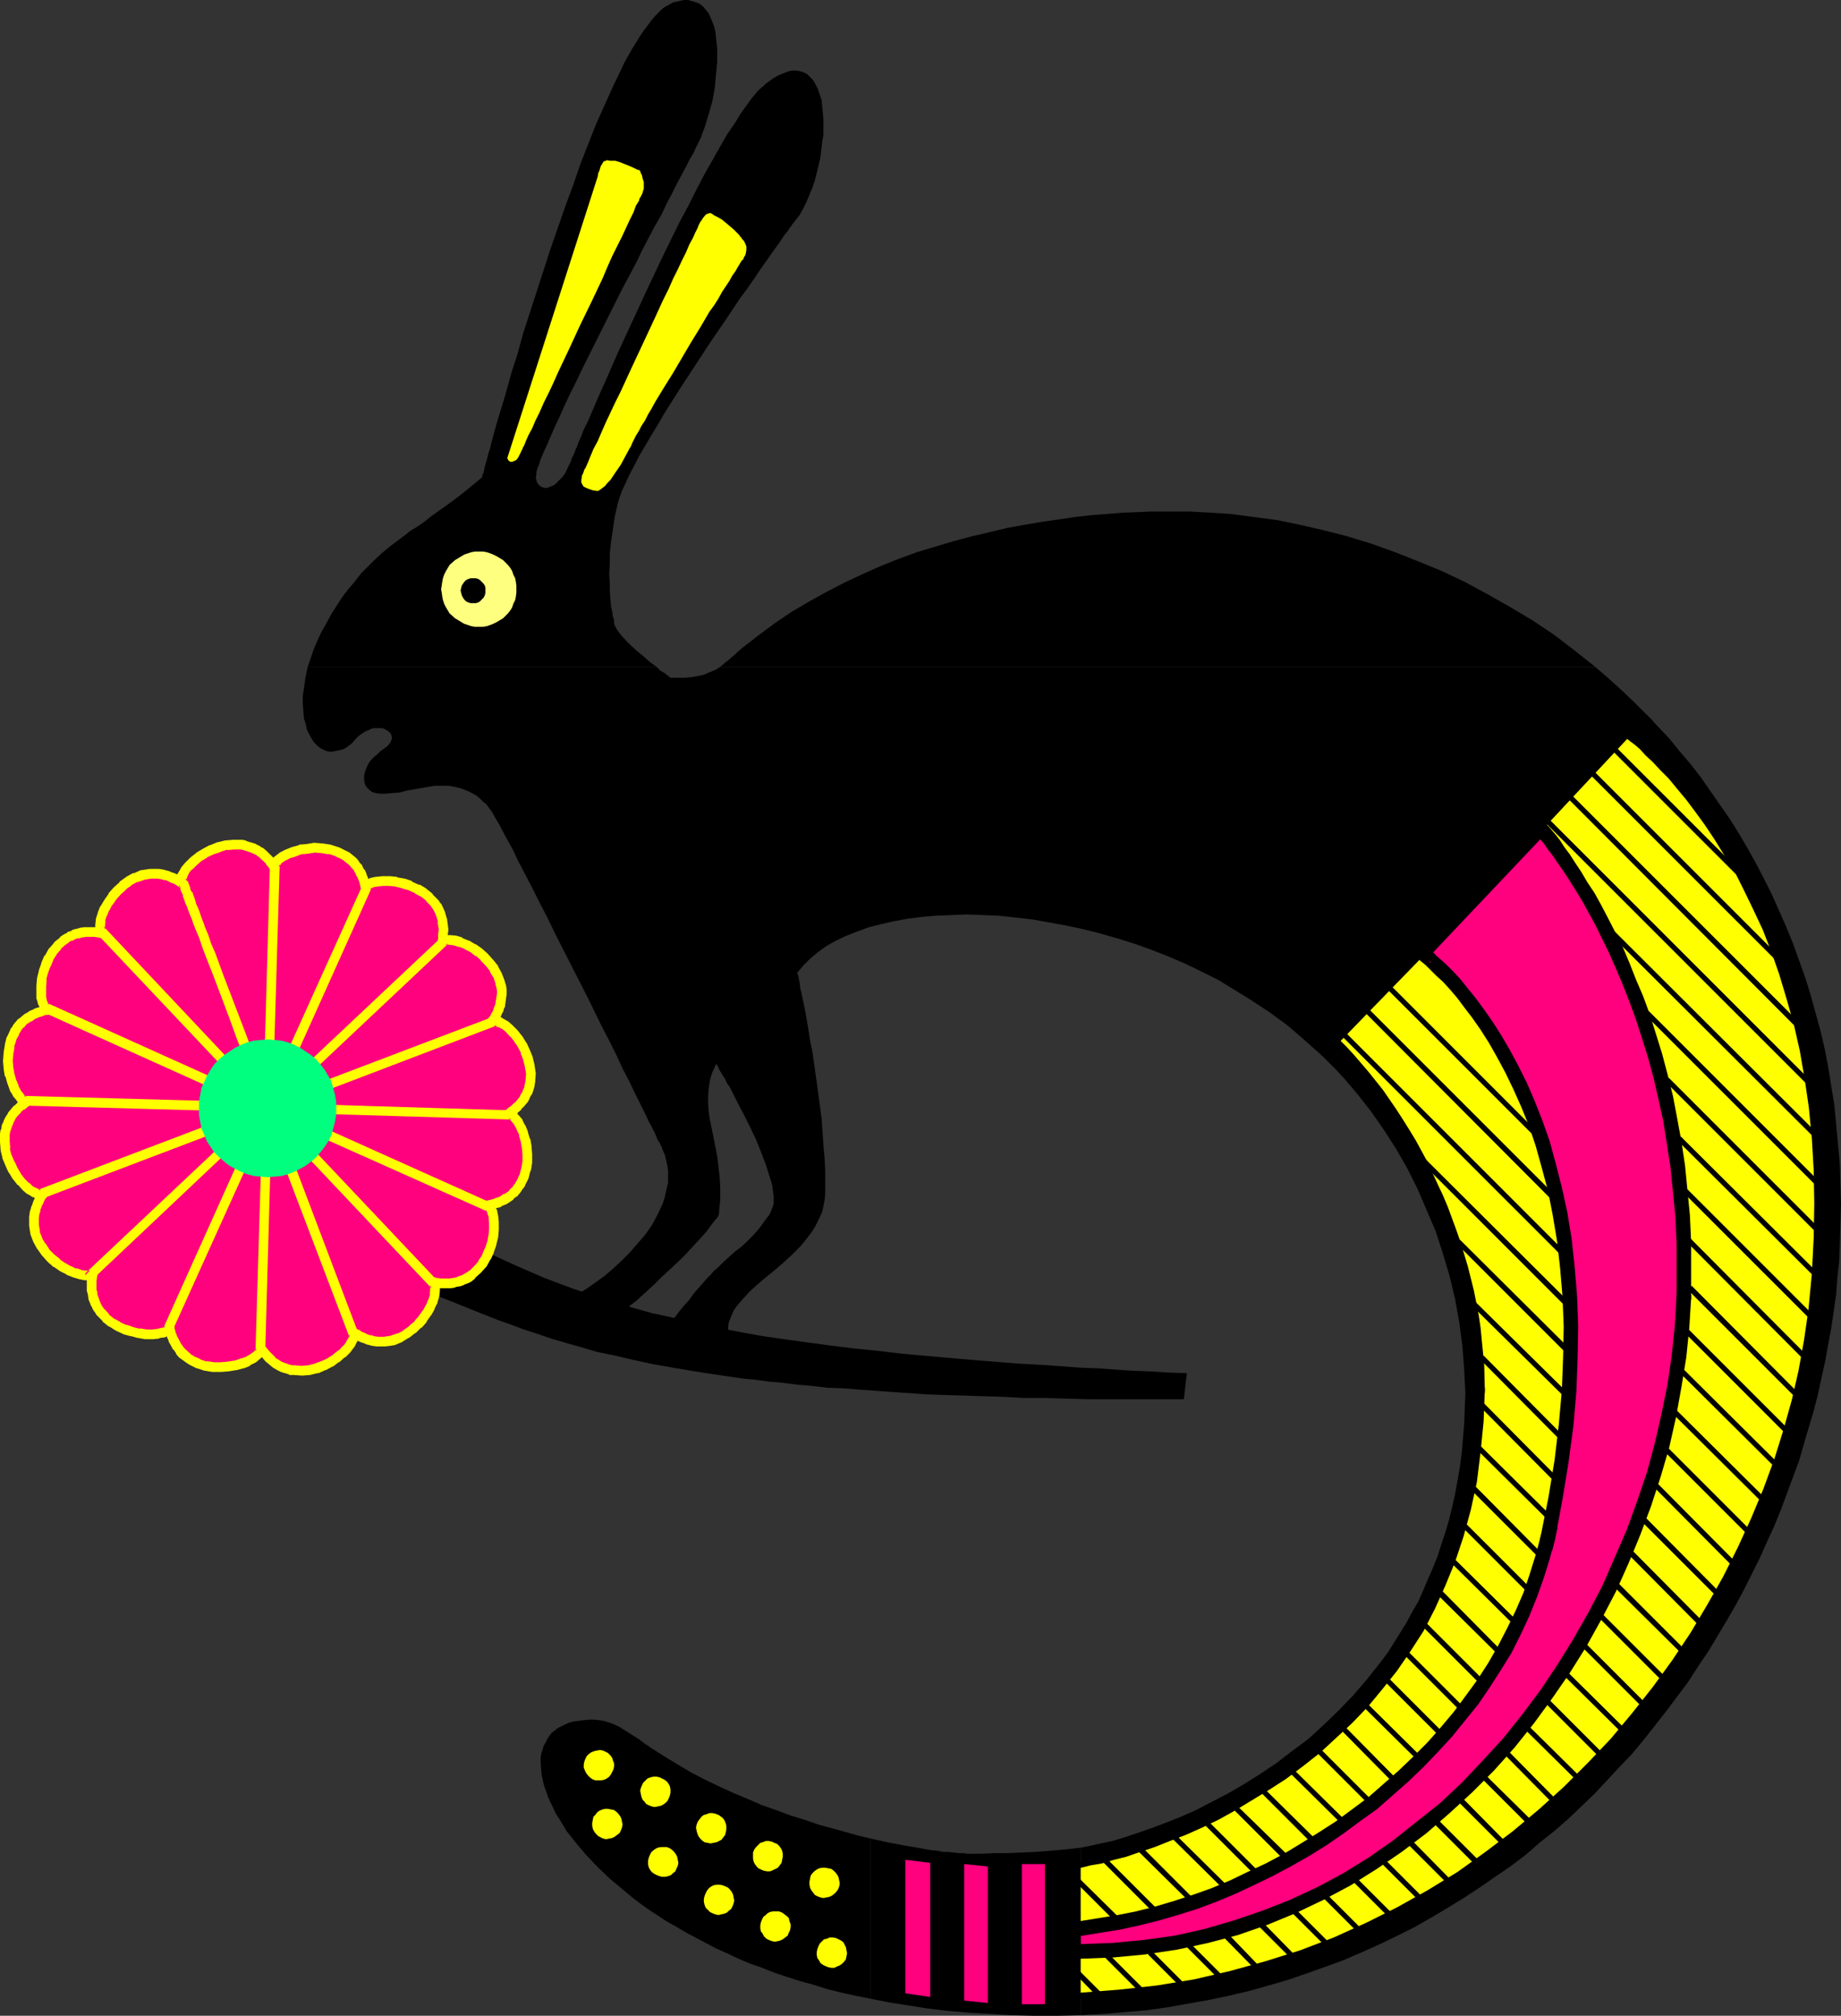 <?xml version="1.0" encoding="UTF-8" standalone="no"?>
<svg
   version="1.0"
   width="129.724mm"
   height="142.005mm"
   id="svg142"
   sodipodi:docname="Mythical Creature 1.wmf"
   xmlns:inkscape="http://www.inkscape.org/namespaces/inkscape"
   xmlns:sodipodi="http://sodipodi.sourceforge.net/DTD/sodipodi-0.dtd"
   xmlns="http://www.w3.org/2000/svg"
   xmlns:svg="http://www.w3.org/2000/svg">
  <rect width="100%" height="100%" fill="#333333" stroke="none"/>
  <sodipodi:namedview
     id="namedview142"
     pagecolor="#ffffff"
     bordercolor="#000000"
     borderopacity="0.25"
     inkscape:showpageshadow="2"
     inkscape:pageopacity="0.0"
     inkscape:pagecheckerboard="0"
     inkscape:deskcolor="#d1d1d1"
     inkscape:document-units="mm" />
  <defs
     id="defs1">
    <pattern
       id="WMFhbasepattern"
       patternUnits="userSpaceOnUse"
       width="6"
       height="6"
       x="0"
       y="0" />
  </defs>
  <path
     style="fill:#000000;fill-opacity:1;fill-rule:evenodd;stroke:none"
     d="m 438.582,190.321 2.909,3.07 3.07,3.231 2.747,3.393 2.909,3.393 2.747,3.554 2.586,3.716 2.586,3.716 2.586,3.716 2.424,3.878 2.262,3.878 2.262,4.039 2.101,4.039 2.101,4.201 1.939,4.362 1.939,4.362 1.778,4.362 1.616,4.524 1.616,4.524 1.454,4.685 1.293,4.685 1.293,4.685 1.131,4.847 0.97,5.008 0.808,5.008 0.808,5.008 0.485,5.17 0.485,5.17 0.485,5.332 0.162,5.332 0.162,5.332 -0.162,5.493 -0.162,5.493 -0.162,4.362 -0.485,4.362 -0.323,4.362 -0.646,4.524 -0.646,4.362 -0.808,4.362 -0.808,4.524 -0.97,4.362 -0.97,4.524 -1.131,4.362 -1.293,4.362 -1.293,4.362 -1.293,4.524 -1.616,4.362 -1.616,4.362 -1.616,4.362 -1.778,4.362 -1.939,4.201 -1.939,4.362 -2.101,4.201 -2.101,4.201 -2.262,4.201 -2.424,4.201 -2.424,4.039 -2.424,4.039 -2.747,4.039 -2.586,4.039 -2.909,3.878 -2.909,3.878 -2.909,3.716 -3.07,3.878 -3.07,3.716 -3.394,3.554 -6.626,7.109 -3.555,3.393 -3.555,3.393 -3.717,3.231 -3.878,3.07 -3.717,3.231 -4.04,3.07 -4.04,2.747 -4.202,2.908 -4.202,2.747 -4.202,2.585 -4.363,2.585 -4.525,2.585 -4.525,2.262 -4.686,2.262 -4.686,2.1 -4.848,2.1 -4.848,1.777 -5.01,1.777 -5.171,1.777 -5.01,1.454 -5.171,1.454 -5.494,1.293 -5.333,1.131 -5.494,0.969 -5.494,0.969 -5.656,0.808 -5.818,0.485 -5.656,0.485 -5.979,0.323 v -44.591 l 2.424,-0.485 2.909,-0.646 3.07,-0.646 3.232,-0.969 3.394,-1.131 3.717,-1.293 3.878,-1.454 4.04,-1.616 4.04,-1.777 4.04,-2.1 4.363,-2.262 4.202,-2.423 4.363,-2.747 4.363,-2.908 4.202,-3.231 4.363,-3.231 4.04,-3.716 4.04,-3.878 4.04,-4.201 3.717,-4.362 3.717,-4.685 1.778,-2.423 1.616,-2.585 1.616,-2.585 1.616,-2.585 1.454,-2.747 1.616,-2.747 1.293,-2.908 1.293,-3.07 1.293,-2.908 1.293,-3.231 0.97,-3.07 1.131,-3.393 0.97,-3.231 0.808,-3.393 0.808,-3.554 0.646,-3.554 0.646,-3.716 0.485,-3.716 0.323,-3.878 0.323,-3.878 0.162,-4.039 0.162,-4.039 -0.323,-6.301 -0.485,-6.301 -0.808,-6.139 -1.131,-6.301 -1.454,-6.139 -1.778,-5.978 -1.939,-5.978 -2.424,-5.655 -2.424,-5.655 -2.747,-5.493 -3.07,-5.332 -3.232,-5.008 -3.394,-4.847 -3.555,-4.524 -3.717,-4.362 -1.939,-2.1 -1.939,-1.939 z"
     id="path1" />
  <path
     style="fill:#000000;fill-opacity:1;fill-rule:evenodd;stroke:none"
     d="m 231.896,532.189 -4.04,-0.808 -3.717,-0.808 -3.878,-0.969 -3.555,-1.131 -3.555,-0.969 -3.555,-1.131 -3.394,-1.131 -3.232,-1.293 -3.232,-1.131 -3.07,-1.293 -3.07,-1.454 -2.909,-1.292 -2.747,-1.454 -2.747,-1.454 -2.747,-1.454 -2.424,-1.454 -2.586,-1.454 -4.686,-3.07 -2.262,-1.616 -2.101,-1.616 -1.939,-1.616 -3.878,-3.231 -3.394,-3.231 -3.07,-3.231 -2.747,-3.231 -1.131,-1.454 -1.293,-1.616 -0.97,-1.616 -0.97,-1.616 -0.97,-1.454 -0.646,-1.454 -0.808,-1.616 -0.646,-1.454 -0.485,-1.454 -0.485,-1.293 -0.323,-1.292 -0.323,-1.454 -0.162,-1.293 -0.162,-2.423 v -1.131 l 0.162,-1.131 0.323,-0.969 0.323,-1.131 0.485,-0.808 0.485,-0.969 0.485,-0.808 0.646,-0.808 0.808,-0.646 0.808,-0.646 0.97,-0.485 0.97,-0.485 1.131,-0.485 1.131,-0.323 1.293,-0.162 1.293,-0.162 1.454,-0.162 h 1.454 l 1.616,0.162 0.808,0.162 0.808,0.162 1.778,0.646 1.778,0.808 3.555,2.262 1.778,1.131 1.454,1.131 0.808,0.485 0.646,0.485 3.555,2.262 3.717,2.262 3.555,2.1 3.717,1.939 3.717,1.777 3.878,1.777 3.878,1.616 3.717,1.616 3.717,1.292 3.878,1.454 3.717,1.131 3.717,1.292 3.555,0.969 3.555,0.969 3.394,0.969 3.394,0.808 z"
     id="path2" />
  <path
     style="fill:#ffff00;fill-opacity:1;fill-rule:evenodd;stroke:none"
     d="m 159.337,474.026 h 0.808 l 0.808,-0.162 0.646,-0.323 0.646,-0.485 0.485,-0.646 0.323,-0.646 0.323,-0.646 0.162,-0.808 v -0.808 l -0.323,-0.808 -0.162,-0.646 -0.485,-0.646 -0.646,-0.646 -0.646,-0.323 -0.646,-0.323 -0.808,-0.162 -0.97,0.162 -0.646,0.162 -0.808,0.323 -0.646,0.485 -0.485,0.485 -0.323,0.646 -0.323,0.808 -0.162,0.808 v 0.808 l 0.323,0.808 0.323,0.646 0.485,0.646 0.485,0.485 0.646,0.485 0.808,0.323 z"
     id="path3" />
  <path
     style="fill:#ffff00;fill-opacity:1;fill-rule:evenodd;stroke:none"
     d="m 189.233,490.829 0.808,-0.162 0.808,-0.162 0.646,-0.323 0.646,-0.323 0.485,-0.646 0.485,-0.646 0.162,-0.646 0.162,-0.808 v -0.969 l -0.162,-0.646 -0.323,-0.808 -0.485,-0.646 -0.646,-0.485 -0.485,-0.323 -0.808,-0.323 -0.808,-0.162 h -0.808 l -0.808,0.323 -0.646,0.162 -0.646,0.485 -0.485,0.646 -0.485,0.646 -0.323,0.808 -0.162,0.808 0.162,0.808 0.162,0.646 0.323,0.808 0.485,0.646 0.485,0.485 0.646,0.485 0.808,0.162 z"
     id="path4" />
  <path
     style="fill:#ffff00;fill-opacity:1;fill-rule:evenodd;stroke:none"
     d="m 161.438,489.698 0.808,-0.162 0.808,-0.162 0.646,-0.323 0.646,-0.485 0.646,-0.485 0.323,-0.646 0.323,-0.808 0.162,-0.808 -0.162,-0.808 -0.162,-0.808 -0.323,-0.646 -0.485,-0.646 -0.485,-0.485 -0.646,-0.485 -0.808,-0.162 -0.808,-0.162 h -0.808 l -0.646,0.162 -0.808,0.323 -0.646,0.485 -0.485,0.646 -0.485,0.485 -0.162,0.808 -0.162,0.808 v 0.808 l 0.162,0.808 0.323,0.646 0.485,0.646 0.646,0.646 0.646,0.323 0.646,0.323 z"
     id="path5" />
  <path
     style="fill:#ffff00;fill-opacity:1;fill-rule:evenodd;stroke:none"
     d="m 174.366,481.135 0.808,-0.162 0.808,-0.162 0.646,-0.323 0.646,-0.485 0.485,-0.485 0.323,-0.646 0.323,-0.808 0.162,-0.808 v -0.808 l -0.162,-0.808 -0.323,-0.646 -0.485,-0.646 -0.646,-0.485 -0.646,-0.323 -0.646,-0.323 -0.808,-0.162 h -0.808 l -0.808,0.162 -0.808,0.323 -0.485,0.485 -0.646,0.646 -0.323,0.646 -0.323,0.808 -0.162,0.646 0.162,0.808 0.162,0.808 0.323,0.808 0.485,0.485 0.485,0.646 0.646,0.323 0.808,0.323 z"
     id="path6" />
  <path
     style="fill:#ffff00;fill-opacity:1;fill-rule:evenodd;stroke:none"
     d="m 206.363,517.002 0.808,-0.162 0.646,-0.162 0.646,-0.323 0.646,-0.485 0.646,-0.485 0.323,-0.808 0.323,-0.646 0.162,-0.808 v -0.808 l -0.323,-0.808 -0.162,-0.808 -0.485,-0.485 -0.646,-0.485 -0.646,-0.485 -0.808,-0.323 h -0.808 -0.808 l -0.808,0.162 -0.646,0.323 -0.485,0.485 -0.646,0.485 -0.323,0.646 -0.323,0.808 -0.162,0.808 v 0.808 l 0.162,0.808 0.485,0.646 0.323,0.646 0.646,0.646 0.646,0.323 0.808,0.323 z"
     id="path7" />
  <path
     style="fill:#ffff00;fill-opacity:1;fill-rule:evenodd;stroke:none"
     d="m 204.262,498.261 h 0.808 l 0.808,-0.323 0.646,-0.323 0.646,-0.323 0.485,-0.646 0.485,-0.646 0.162,-0.808 0.162,-0.808 v -0.808 l -0.162,-0.808 -0.323,-0.646 -0.485,-0.646 -0.485,-0.485 -0.808,-0.323 -0.646,-0.323 -0.808,-0.162 h -0.808 l -0.808,0.323 -0.646,0.162 -0.646,0.646 -0.485,0.485 -0.485,0.646 -0.323,0.808 v 0.808 0.808 l 0.162,0.808 0.323,0.646 0.485,0.646 0.485,0.485 0.646,0.323 0.808,0.323 z"
     id="path8" />
  <path
     style="fill:#ffff00;fill-opacity:1;fill-rule:evenodd;stroke:none"
     d="m 176.305,499.715 h 0.808 l 0.808,-0.162 0.808,-0.323 0.485,-0.485 0.646,-0.485 0.323,-0.808 0.323,-0.646 0.162,-0.808 -0.162,-0.808 -0.162,-0.808 -0.323,-0.646 -0.485,-0.646 -0.485,-0.485 -0.646,-0.485 -0.808,-0.323 h -0.808 -0.808 l -0.808,0.162 -0.646,0.323 -0.646,0.485 -0.485,0.485 -0.323,0.646 -0.323,0.808 -0.162,0.808 v 0.808 l 0.162,0.808 0.323,0.646 0.485,0.646 0.646,0.485 0.646,0.323 0.808,0.323 z"
     id="path9" />
  <path
     style="fill:#ffff00;fill-opacity:1;fill-rule:evenodd;stroke:none"
     d="m 191.334,509.893 0.646,-0.162 0.808,-0.162 0.808,-0.323 0.485,-0.485 0.646,-0.485 0.323,-0.646 0.323,-0.808 0.162,-0.808 -0.162,-0.808 -0.162,-0.808 -0.323,-0.646 -0.485,-0.646 -0.485,-0.485 -0.646,-0.323 -0.808,-0.323 -0.808,-0.162 h -0.808 l -0.808,0.162 -0.646,0.323 -0.646,0.485 -0.485,0.646 -0.323,0.646 -0.323,0.808 -0.162,0.808 v 0.646 l 0.162,0.808 0.323,0.808 0.485,0.485 0.646,0.646 0.646,0.323 0.808,0.323 z"
     id="path10" />
  <path
     style="fill:#ffff00;fill-opacity:1;fill-rule:evenodd;stroke:none"
     d="m 221.392,523.949 h 0.808 l 0.646,-0.323 0.808,-0.323 0.646,-0.485 0.485,-0.485 0.485,-0.646 0.162,-0.808 0.162,-0.808 -0.162,-0.808 -0.162,-0.808 -0.323,-0.646 -0.323,-0.646 -0.646,-0.485 -0.646,-0.323 -0.646,-0.323 -0.808,-0.162 h -0.97 l -0.646,0.323 -0.808,0.162 -0.646,0.646 -0.485,0.485 -0.323,0.646 -0.323,0.808 -0.162,0.808 v 0.808 l 0.162,0.808 0.485,0.646 0.323,0.646 0.646,0.485 0.646,0.323 0.808,0.323 z"
     id="path11" />
  <path
     style="fill:#ffff00;fill-opacity:1;fill-rule:evenodd;stroke:none"
     d="m 219.291,505.37 0.808,-0.162 0.808,-0.162 0.646,-0.323 0.646,-0.485 0.485,-0.485 0.485,-0.646 0.323,-0.808 0.162,-0.808 -0.162,-0.808 -0.162,-0.808 -0.323,-0.646 -0.485,-0.646 -0.485,-0.485 -0.646,-0.485 -0.808,-0.162 -0.808,-0.162 h -0.808 l -0.808,0.162 -0.646,0.323 -0.646,0.485 -0.485,0.485 -0.485,0.646 -0.162,0.808 -0.162,0.808 v 0.808 l 0.162,0.808 0.323,0.646 0.485,0.646 0.485,0.646 0.646,0.323 0.808,0.323 z"
     id="path12" />
  <path
     style="fill:#ff007f;fill-opacity:1;fill-rule:evenodd;stroke:none"
     d="m 287.809,512.155 5.01,-0.646 5.01,-0.808 5.01,-1.131 5.01,-1.131 5.01,-1.454 5.01,-1.777 5.01,-1.777 4.848,-2.1 5.01,-2.1 4.848,-2.423 4.686,-2.585 4.686,-2.747 4.686,-2.747 4.525,-3.07 4.363,-3.231 4.363,-3.393 4.202,-3.393 4.04,-3.716 3.878,-3.716 3.717,-3.878 3.555,-4.039 3.555,-4.039 3.232,-4.362 3.07,-4.362 2.909,-4.362 2.747,-4.685 2.424,-4.524 2.101,-4.847 2.101,-4.847 1.778,-5.008 1.454,-5.008 1.293,-5.008 1.131,-5.332 0.97,-5.008 0.808,-5.008 0.808,-5.008 0.646,-4.847 0.646,-4.685 0.323,-4.524 0.485,-4.685 0.162,-4.362 0.162,-4.362 0.162,-4.201 -0.162,-4.039 v -4.039 l -0.162,-4.039 -0.323,-3.878 -0.323,-3.716 -0.323,-3.554 -0.485,-3.554 -0.485,-3.554 -0.646,-3.393 -0.646,-3.231 -0.808,-3.231 -0.646,-3.07 -0.808,-3.07 -0.808,-2.908 -0.97,-2.908 -0.97,-2.747 -0.808,-2.747 -0.97,-2.585 -0.97,-2.423 -1.131,-2.423 -0.97,-2.423 -2.262,-4.362 -2.262,-4.201 -2.101,-3.716 -2.262,-3.554 -2.262,-3.07 -2.101,-2.908 -2.101,-2.585 -1.939,-2.262 -1.778,-2.1 -1.778,-1.616 -1.454,-1.454 -1.131,-1.131 -0.646,-0.485 -0.485,-0.485 -0.323,-0.323 -0.485,-0.323 -0.162,-0.162 -0.162,-0.162 h -0.162 v -0.162 l -8.242,-6.786 31.512,-38.129 9.858,9.855 v 0 h 0.162 l 0.323,0.485 0.485,0.646 0.808,0.969 0.97,1.131 1.131,1.454 1.131,1.777 1.454,1.939 1.454,2.1 1.616,2.585 1.778,2.585 1.616,3.07 1.939,3.07 1.778,3.554 1.778,3.716 1.939,3.878 1.939,4.039 1.778,4.362 1.778,4.685 1.778,4.847 1.616,5.008 1.616,5.332 1.454,5.493 1.454,5.816 1.293,5.816 0.97,6.139 0.97,6.463 0.808,6.463 0.485,6.947 0.323,6.947 0.162,7.109 -0.162,7.432 -0.162,4.039 -0.323,3.878 -0.808,8.078 -1.131,7.917 -1.616,7.917 -1.778,7.917 -2.262,7.917 -2.424,7.755 -2.909,7.593 -3.07,7.755 -3.555,7.432 -3.717,7.27 -4.04,7.27 -4.363,6.947 -2.262,3.393 -2.424,3.393 -2.262,3.393 -2.586,3.231 -2.586,3.231 -2.586,3.07 -2.747,3.07 -5.494,6.139 -2.909,2.747 -2.909,2.908 -3.07,2.747 -3.07,2.585 -3.07,2.585 -3.232,2.585 -3.232,2.423 -3.394,2.262 -3.394,2.262 -3.394,2.262 -6.949,4.039 -3.717,1.939 -3.555,1.777 -3.717,1.616 -3.878,1.616 -3.717,1.616 -3.878,1.292 -4.04,1.293 -3.878,1.131 -4.04,1.131 -4.04,0.808 -4.202,0.808 -4.04,0.808 -4.202,0.485 -4.363,0.485 -4.202,0.323 -4.363,0.323 h -4.363 z"
     id="path13" />
  <path
     style="fill:#000000;fill-opacity:1;fill-rule:evenodd;stroke:none"
     d="m 284.9,515.71 3.394,-0.323 5.01,-0.808 5.01,-0.808 5.171,-1.131 5.171,-1.293 5.01,-1.454 5.171,-1.616 5.171,-1.939 5.01,-2.1 4.848,-2.262 5.01,-2.423 4.848,-2.585 4.848,-2.747 4.686,-2.908 4.686,-3.231 4.363,-3.231 4.525,-3.231 4.202,-3.716 4.04,-3.554 4.04,-3.878 3.878,-4.039 3.717,-4.039 3.394,-4.201 3.555,-4.362 3.07,-4.524 2.909,-4.524 2.909,-4.685 2.424,-4.847 2.262,-4.847 2.101,-5.17 1.778,-5.008 1.616,-5.17 1.293,-5.008 0.808,-3.393 -6.302,-1.292 -0.646,2.908 -1.293,5.008 -1.454,5.008 -1.778,4.685 -1.939,4.847 -2.262,4.524 -2.262,4.685 -2.586,4.362 -2.909,4.362 -2.909,4.201 -3.232,4.201 -3.394,4.039 -3.555,3.878 -3.717,3.878 -3.717,3.716 -4.04,3.393 -4.04,3.554 -4.202,3.07 -4.363,3.231 -4.363,2.908 -4.686,2.908 -4.525,2.585 -4.686,2.585 -4.686,2.262 -4.848,2.262 -4.848,1.939 -4.848,1.777 -4.848,1.616 -5.01,1.454 -4.848,1.131 -4.848,1.131 -4.848,0.808 -5.01,0.808 -3.07,0.323 z"
     id="path14" />
  <path
     style="fill:#000000;fill-opacity:1;fill-rule:evenodd;stroke:none"
     d="m 413.372,412.955 0.808,-3.231 1.939,-10.502 1.616,-9.855 1.293,-9.694 0.808,-9.371 0.323,-8.886 0.162,-8.401 -0.323,-8.078 -0.646,-7.755 -0.808,-7.432 -1.131,-6.947 -1.454,-6.624 -1.616,-6.301 -1.616,-5.978 -1.939,-5.493 -2.101,-5.332 -2.101,-4.847 -2.262,-4.524 -2.262,-4.201 -2.262,-3.878 -2.262,-3.554 -2.262,-3.231 -2.262,-3.07 -2.101,-2.585 -1.939,-2.423 -1.939,-2.1 -1.778,-1.777 -1.616,-1.454 -1.293,-1.131 -0.97,-1.131 -0.97,-0.646 -0.323,-0.162 h 0.162 l 0.808,5.493 v -6.463 l -5.494,5.493 0.323,0.162 0.646,0.485 0.646,0.646 0.97,0.808 1.293,1.131 1.454,1.293 1.454,1.777 1.778,1.777 1.778,2.262 2.101,2.423 2.101,2.908 2.101,3.07 2.101,3.393 2.262,3.554 2.101,4.039 2.101,4.362 2.101,4.685 1.939,4.847 1.778,5.332 1.616,5.816 1.616,5.978 1.293,6.301 0.97,6.624 0.97,7.27 0.485,7.432 0.323,7.917 v 8.078 l -0.485,8.724 -0.808,9.048 -0.97,9.371 -1.778,9.855 -1.939,10.34 -0.646,3.07 z"
     id="path15" />
  <path
     style="fill:#000000;fill-opacity:1;fill-rule:evenodd;stroke:none"
     d="m 382.345,254.3 -10.666,-8.886 0.485,4.524 31.674,-38.129 -4.848,0.162 12.12,12.117 4.525,-4.524 -14.544,-14.541 -35.875,43.299 13.09,10.825 z"
     id="path16" />
  <path
     style="fill:#000000;fill-opacity:1;fill-rule:evenodd;stroke:none"
     d="m 407.878,222.634 0.97,-0.808 v -0.162 l 0.162,0.323 0.485,0.646 0.808,0.969 0.97,1.131 0.97,1.454 1.293,1.616 1.293,1.939 1.454,2.1 1.616,2.423 1.616,2.585 1.778,2.908 1.778,3.231 1.778,3.231 3.717,7.593 1.778,4.039 1.778,4.201 1.778,4.524 1.778,4.847 1.616,5.008 1.616,5.17 1.454,5.332 1.293,5.655 1.293,5.816 0.97,6.139 0.97,6.301 0.646,6.463 0.646,6.624 0.323,6.947 v 7.109 7.432 l -0.162,3.07 6.464,0.323 0.162,-3.393 v -7.432 l -0.162,-7.432 -0.323,-7.109 -0.485,-6.786 -0.808,-6.624 -0.97,-6.463 -1.131,-6.301 -1.131,-5.978 -1.454,-5.978 -1.454,-5.493 -1.616,-5.332 -1.778,-5.17 -1.778,-4.847 -1.778,-4.685 -1.778,-4.524 -1.939,-4.201 -3.878,-7.755 -1.939,-3.393 -1.778,-3.393 -1.778,-2.908 -1.778,-2.747 -1.616,-2.585 -1.454,-2.262 -1.454,-2.1 -1.293,-1.616 -1.131,-1.454 -0.97,-1.292 -0.808,-0.969 -0.646,-0.646 -0.323,-0.485 -0.162,-0.162 -5.494,-0.969 z"
     id="path17" />
  <path
     style="fill:#000000;fill-opacity:1;fill-rule:evenodd;stroke:none"
     d="m 446.662,342.191 -0.162,3.07 -0.485,7.917 -0.808,7.755 -1.131,7.755 -1.616,7.917 -1.778,7.755 -2.101,7.755 -2.586,7.593 -2.747,7.593 -3.232,7.432 -3.232,7.432 -3.717,7.109 -4.04,7.109 -4.202,6.786 -4.525,6.786 -4.848,6.463 -5.01,6.301 -5.494,5.978 -5.494,5.816 -5.818,5.493 -6.302,5.008 -6.302,5.008 -6.464,4.524 -6.787,4.201 -6.949,3.716 -7.272,3.393 -7.434,2.908 -7.595,2.585 -7.757,2.262 -7.918,1.777 -8.242,1.131 -8.403,0.808 -8.565,0.323 h -3.07 v 6.463 h 3.394 l 8.565,-0.323 8.726,-0.808 8.565,-1.454 8.403,-1.777 8.242,-2.262 7.918,-2.585 7.757,-3.231 7.434,-3.554 7.434,-3.878 7.11,-4.524 6.787,-4.685 6.626,-5.008 6.302,-5.332 5.979,-5.655 5.818,-5.978 5.656,-6.139 5.171,-6.463 5.01,-6.786 4.525,-6.947 4.686,-6.947 4.04,-7.432 3.878,-7.432 3.394,-7.593 3.232,-7.593 2.909,-7.917 2.586,-7.917 2.101,-8.078 1.939,-7.917 1.616,-8.078 1.131,-8.078 0.808,-8.078 0.646,-7.917 v -3.393 z"
     id="path18" />
  <path
     style="fill:#000000;fill-opacity:1;fill-rule:evenodd;stroke:none"
     d="m 287.809,536.551 -6.141,0.162 h -6.302 l -5.979,-0.162 -5.656,-0.323 -5.656,-0.323 -5.656,-0.485 -5.333,-0.646 -5.171,-0.808 -5.171,-0.808 -4.848,-0.969 v -42.653 l 4.363,0.969 4.202,0.808 3.878,0.646 1.778,0.323 1.778,0.323 1.778,0.162 1.454,0.323 h 1.454 l 1.454,0.162 1.293,0.162 h 1.131 l 1.131,0.162 h 0.808 3.07 l 3.394,-0.162 h 3.394 l 3.717,-0.162 3.717,-0.162 4.04,-0.323 3.878,-0.323 4.202,-0.485 z"
     id="path19" />
  <path
     style="fill:#ff007f;fill-opacity:1;fill-rule:evenodd;stroke:none"
     d="m 241.107,495.191 v 35.544 l 6.626,0.969 v -35.705 z"
     id="path20" />
  <path
     style="fill:#ff007f;fill-opacity:1;fill-rule:evenodd;stroke:none"
     d="m 256.782,496.322 6.302,0.646 v 36.352 l -6.302,-0.646 z"
     id="path21" />
  <path
     style="fill:#ff007f;fill-opacity:1;fill-rule:evenodd;stroke:none"
     d="m 272.134,496.322 h 6.141 v 37.321 h -6.141 z"
     id="path22" />
  <path
     style="fill:#000000;fill-opacity:1;fill-rule:evenodd;stroke:none"
     d="m 130.088,333.628 7.434,3.393 7.434,3.231 7.757,2.908 3.878,1.292 4.04,1.454 4.202,1.293 4.202,1.131 4.525,1.292 4.525,0.969 4.686,1.131 4.686,1.131 5.171,0.969 5.171,0.969 5.333,0.969 5.656,0.808 5.818,0.808 5.979,0.808 6.464,0.808 6.464,0.646 6.787,0.808 7.272,0.646 7.272,0.646 7.757,0.646 8.08,0.646 8.403,0.485 8.726,0.646 4.525,0.162 4.525,0.323 4.686,0.323 4.686,0.162 4.848,0.323 5.01,0.162 -0.808,6.947 h -12.928 -6.141 -6.141 l -5.979,-0.162 -5.656,-0.162 h -5.656 l -5.494,-0.323 -5.333,-0.162 -5.171,-0.162 -5.01,-0.162 -4.848,-0.162 -4.686,-0.323 -4.686,-0.323 -4.525,-0.323 -4.363,-0.323 -4.202,-0.323 -4.202,-0.162 -4.04,-0.485 -3.878,-0.323 -3.717,-0.485 -3.717,-0.323 -3.555,-0.485 -3.394,-0.323 -3.394,-0.485 -3.232,-0.485 -3.232,-0.485 -3.07,-0.485 -2.909,-0.485 -2.909,-0.485 -5.494,-0.969 -5.171,-1.131 -4.848,-1.131 -4.686,-0.969 -4.363,-1.293 -4.04,-1.131 -3.878,-1.131 -3.717,-1.293 -3.555,-1.131 -3.394,-1.293 -3.232,-1.131 -6.141,-2.423 -5.979,-2.423 -5.818,-2.262 -1.939,-8.24 z"
     id="path23" />
  <path
     style="fill:#ff007f;fill-opacity:1;fill-rule:evenodd;stroke:none"
     d="m 48.157,234.105 0.485,-1.131 0.646,-1.293 0.97,-1.131 1.293,-1.292 1.454,-1.131 1.616,-0.969 1.778,-0.969 1.939,-0.646 1.939,-0.485 1.939,-0.162 h 2.101 l 0.97,0.162 0.97,0.323 0.97,0.323 0.97,0.485 0.97,0.646 0.97,0.646 0.808,0.808 0.808,0.969 0.808,0.969 0.808,1.131 v 0.808 0.808 1.131 l -0.162,1.454 v 1.777 1.777 l -0.162,2.262 v 2.262 2.423 l -0.162,2.747 v 2.585 l -0.162,5.816 -0.485,11.794 -0.162,5.816 -0.162,2.747 v 2.585 l -0.162,2.423 v 2.423 2.1 l -0.162,1.939 -0.162,1.777 v 1.292 1.293 l -0.162,0.808 v 0.485 0.162 z"
     id="path24" />
  <path
     style="fill:#ffff00;fill-opacity:1;fill-rule:evenodd;stroke:none"
     d="m 49.45,233.782 v 0.808 l 0.485,-1.131 -0.162,0.162 0.646,-1.292 -0.162,0.162 0.97,-1.131 v 0.162 l 1.131,-1.131 v 0 l 1.454,-1.293 -0.162,0.162 1.616,-0.969 h -0.162 l 1.778,-0.808 v 0 l 1.939,-0.646 h -0.162 l 1.939,-0.646 -0.162,0.162 1.939,-0.162 h -0.162 1.939 -0.162 l 0.97,0.162 h -0.162 l 1.131,0.323 h -0.162 l 1.131,0.323 h -0.162 l 0.808,0.323 v 0 l 0.97,0.485 h -0.162 l 0.97,0.646 h -0.162 l 0.97,0.808 -0.162,-0.162 0.97,0.969 h -0.162 l 0.808,0.969 v 0 l 0.808,1.131 -0.323,-0.808 v 0.808 -0.162 0.808 1.292 0 l -0.162,1.454 v 1.616 1.939 l -0.162,2.1 v 2.423 2.423 0 l -0.162,5.332 v 0 l -0.808,23.265 -0.162,2.747 v 0.162 2.585 0 l -0.162,2.423 v 2.262 2.262 l -0.162,1.939 -0.162,1.616 v 1.454 1.131 0 l -0.162,0.808 v 0.646 l 0.162,-0.323 -0.162,0.162 h 2.586 l -23.109,-60.748 -2.586,0.323 24.402,64.625 1.293,-3.878 v -0.646 0.162 l 0.162,-0.969 v 0 -1.131 -1.454 l 0.162,-1.777 0.162,-1.939 v -2.1 -2.262 l 0.162,-2.585 v 0 -2.585 0 l 0.162,-2.747 0.808,-23.265 v -0.162 l 0.162,-5.332 v 0.162 -2.423 -2.423 l 0.162,-2.1 v -1.939 -1.616 l 0.162,-1.454 v -0.162 -1.131 0.162 -0.808 -0.162 -1.131 l -0.97,-1.454 v -0.162 l -0.808,-0.969 -0.162,-0.162 -0.808,-0.808 -0.162,-0.162 -0.808,-0.808 v 0 l -0.97,-0.808 h -0.162 l -0.97,-0.646 h -0.162 l -0.808,-0.485 h -0.162 l -0.97,-0.323 h -0.162 l -0.97,-0.323 -0.162,-0.162 -0.97,-0.162 h -0.162 -2.101 -0.162 l -1.939,0.162 h -0.162 l -1.939,0.485 h -0.162 l -1.939,0.808 h -0.162 l -1.778,0.969 v 0 l -1.616,0.969 -0.162,0.162 -1.454,1.131 v 0 l -1.293,1.292 -0.162,0.162 -0.97,1.131 -0.162,0.323 -0.646,1.131 -0.162,0.162 -0.485,1.616 z"
     id="path25" />
  <path
     style="fill:#ff007f;fill-opacity:1;fill-rule:evenodd;stroke:none"
     d="m 73.205,229.904 0.808,-0.808 1.131,-0.969 1.293,-0.646 1.778,-0.646 1.616,-0.646 1.939,-0.162 1.939,-0.323 2.101,0.162 1.939,0.323 1.939,0.646 1.778,0.808 0.97,0.485 1.616,1.293 0.646,0.808 0.646,0.969 0.485,0.969 0.646,0.969 0.485,1.293 0.323,1.292 0.162,1.293 v 0.162 0.162 l -0.323,0.485 -0.162,0.646 -0.485,1.131 -0.646,1.293 -0.646,1.616 -0.808,1.616 -0.97,1.939 -0.808,2.1 -1.131,2.262 -0.97,2.423 -1.131,2.585 -2.424,5.17 -2.424,5.493 -2.424,5.332 -2.424,5.17 -0.97,2.585 -1.131,2.262 -1.131,2.423 -0.808,1.939 -0.97,2.1 -0.808,1.616 -0.808,1.616 -0.485,1.293 -0.646,1.131 -0.323,0.646 -0.162,0.485 -0.162,0.162 v 0 z"
     id="path26" />
  <path
     style="fill:#ffff00;fill-opacity:1;fill-rule:evenodd;stroke:none"
     d="m 74.498,230.066 -0.323,0.808 0.808,-0.969 -0.323,0.162 1.131,-0.808 v 0 l 1.293,-0.646 h -0.162 l 1.616,-0.485 v 0 l 1.616,-0.646 H 79.992 l 1.939,-0.162 v 0 l 1.939,-0.323 h -0.162 l 1.939,0.162 v 0 l 1.939,0.323 -0.162,-0.162 1.939,0.646 h -0.162 l 1.778,0.808 v 0 l 0.808,0.485 -0.323,-0.162 1.616,1.293 v 0 l 0.646,0.808 -0.162,-0.162 0.808,0.808 h -0.162 l 0.646,0.969 h -0.162 l 0.646,0.969 -0.162,-0.162 0.485,1.131 v 0 l 0.323,1.293 v -0.162 l 0.162,1.454 v -0.323 0.162 l 0.162,-0.646 -0.323,0.646 v 0.162 l -0.323,0.646 v 0 l -0.485,0.969 -0.646,1.454 v 0 l -0.646,1.454 v 0 l -0.808,1.777 v 0 l -0.808,1.939 -0.97,2.1 v 0 l -0.97,2.262 v 0 l -1.131,2.423 -0.97,2.585 v -0.162 l -2.424,5.332 -2.424,5.332 -2.424,5.332 -2.424,5.332 v 0 l -1.131,2.585 v -0.162 l -1.131,2.423 -0.97,2.262 v 0.162 l -0.97,1.939 v 0 l -0.808,1.939 -0.808,1.777 -0.808,1.454 -0.646,1.454 -0.485,0.969 -0.646,1.454 0.323,-0.485 -0.162,0.162 2.262,0.969 1.939,-64.948 -2.586,-0.646 -1.939,68.664 2.424,-2.423 0.808,-1.616 0.485,-0.969 0.646,-1.454 0.646,-1.454 0.808,-1.777 0.97,-1.939 v 0 l 0.808,-2.1 v 0 l 1.131,-2.262 1.131,-2.423 v 0 l 1.131,-2.585 v 0 l 2.262,-5.17 2.424,-5.332 2.586,-5.332 2.262,-5.332 v 0 l 1.131,-2.585 0.97,-2.423 v 0.162 l 1.131,-2.262 v -0.162 l 0.808,-2.1 0.97,-1.939 v 0.162 l 0.808,-1.777 v 0 l 0.646,-1.616 v 0 l 0.646,-1.293 0.485,-0.969 v -0.162 l 0.323,-0.646 v 0 l 0.323,-0.808 v -0.485 -0.162 l -0.162,-1.454 -0.162,-0.162 -0.323,-1.292 v 0 l -0.485,-1.131 v -0.162 l -0.485,-1.131 h -0.162 l -0.485,-0.969 v -0.162 l -0.808,-0.808 v -0.162 l -0.646,-0.808 -0.162,-0.162 -1.778,-1.454 -0.97,-0.485 v 0 l -1.939,-0.969 h -0.162 l -1.939,-0.646 -2.101,-0.323 h -0.162 l -1.939,-0.162 h -0.323 l -1.939,0.323 v 0 l -1.939,0.162 -0.162,0.162 -1.778,0.485 v 0 l -1.616,0.646 -0.323,0.162 -1.293,0.646 -0.162,0.162 -1.293,0.969 -1.131,1.293 z"
     id="path27" />
  <path
     style="fill:#ff007f;fill-opacity:1;fill-rule:evenodd;stroke:none"
     d="m 97.929,235.559 1.131,-0.485 1.293,-0.323 1.616,-0.162 h 1.778 l 1.778,0.162 1.939,0.485 1.778,0.646 1.778,0.808 1.778,0.969 1.616,1.293 1.293,1.454 0.646,0.808 0.97,1.939 0.323,0.969 0.162,1.131 0.162,1.131 0.162,1.131 -0.162,1.292 v 1.293 l -0.323,1.454 -0.162,0.162 -0.323,0.323 -0.646,0.485 -0.808,0.808 -1.131,0.969 -1.131,1.292 -1.454,1.293 -1.616,1.454 -1.616,1.616 -1.778,1.616 -1.939,1.777 -1.939,1.939 -4.202,3.878 -8.726,8.24 -4.04,3.878 -2.101,1.777 -1.778,1.777 -1.939,1.777 -1.616,1.616 -1.616,1.454 -1.454,1.293 -1.293,1.131 -0.97,0.969 -0.808,0.808 -0.808,0.485 -0.323,0.485 h -0.162 z"
     id="path28" />
  <path
     style="fill:#ffff00;fill-opacity:1;fill-rule:evenodd;stroke:none"
     d="m 99.061,236.205 -0.646,0.646 1.131,-0.646 h -0.162 l 1.293,-0.162 h -0.162 l 1.616,-0.162 h -0.162 1.778 -0.162 l 1.778,0.162 h -0.162 l 1.939,0.485 h -0.162 l 1.778,0.485 v 0 l 1.778,0.808 h -0.162 l 1.778,0.969 -0.162,-0.162 1.616,1.293 h -0.162 l 1.454,1.454 -0.162,-0.162 0.485,0.808 v -0.162 l 0.97,1.939 -0.162,-0.323 0.323,0.969 v 0 l 0.323,1.131 -0.162,-0.162 0.162,1.131 v -0.162 l 0.162,1.131 v 0 l -0.162,1.292 v -0.162 1.292 0 l -0.323,1.293 0.323,-0.646 -0.485,0.485 v 0 l -0.485,0.485 v 0.162 l -0.97,0.808 -0.97,0.969 -1.293,1.131 v 0 l -1.454,1.292 -1.454,1.454 v 0 l -1.616,1.616 -1.939,1.777 -1.939,1.777 v 0 l -1.939,1.777 v 0 l -12.766,12.117 -4.202,3.878 v 0 l -1.939,1.939 v 0 l -1.939,1.777 -1.778,1.616 -1.778,1.616 -1.454,1.454 h -0.162 l -1.293,1.292 v 0 l -1.293,1.131 v 0 l -0.97,0.969 -0.97,0.808 h 0.162 l -0.808,0.485 v 0.162 l -0.485,0.323 0.162,-0.162 -0.162,0.162 1.939,1.616 26.664,-59.294 -2.101,-1.454 -28.765,63.656 4.04,-2.585 0.485,-0.485 h -0.162 l 0.646,-0.485 h 0.162 l 0.808,-0.808 1.131,-0.969 v 0 l 1.293,-1.131 v 0 l 1.454,-1.454 h -0.162 l 1.616,-1.292 1.778,-1.616 1.778,-1.777 1.939,-1.777 v 0 l 1.939,-1.939 v 0 l 4.202,-3.878 12.766,-11.956 v 0 l 1.939,-1.939 v 0 l 1.939,-1.777 1.778,-1.777 1.778,-1.454 v 0 l 1.454,-1.454 1.454,-1.454 v 0 l 1.131,-1.131 1.131,-0.969 0.808,-0.808 v 0 l 0.646,-0.485 v 0 l 0.808,-0.808 0.485,-1.777 v -0.162 -1.293 -0.162 l 0.162,-1.292 v 0 l -0.162,-1.293 v 0 l -0.162,-1.131 v -0.162 l -0.323,-1.131 v 0 l -0.323,-1.131 -0.97,-2.1 h -0.162 l -0.485,-0.808 -0.162,-0.162 -1.454,-1.454 v -0.162 l -1.616,-1.293 -0.162,-0.162 -1.616,-0.969 h -0.323 l -1.778,-0.808 v -0.162 l -1.939,-0.646 v 0 l -1.939,-0.323 -0.162,-0.162 -1.778,-0.162 h -0.162 -1.778 -0.162 l -1.616,0.162 h -0.162 l -1.454,0.323 -1.616,0.969 z"
     id="path29" />
  <path
     style="fill:#ff007f;fill-opacity:1;fill-rule:evenodd;stroke:none"
     d="m 118.453,250.261 h 1.293 l 1.454,0.162 1.454,0.485 1.616,0.646 1.616,0.969 1.616,0.969 1.454,1.293 1.454,1.616 1.131,1.616 0.97,1.616 0.646,1.939 0.323,0.969 0.162,1.131 v 0.969 l -0.162,1.131 -0.162,1.131 -0.162,0.969 -0.485,1.292 -0.485,0.969 -0.646,1.293 -0.808,1.131 h -0.162 v 0 l -0.485,0.162 -0.808,0.323 -1.131,0.485 -1.293,0.485 -1.616,0.646 -1.778,0.646 -1.939,0.808 -2.262,0.808 -2.262,0.808 -2.424,0.969 -2.586,0.969 -5.333,2.1 -11.15,4.201 -5.333,1.939 -2.586,1.131 -2.424,0.808 -2.262,0.969 -2.262,0.646 -1.939,0.808 -1.778,0.646 -1.616,0.646 -1.454,0.485 -1.131,0.323 -0.808,0.323 -0.485,0.162 h -0.162 v 0 z"
     id="path30" />
  <path
     style="fill:#ffff00;fill-opacity:1;fill-rule:evenodd;stroke:none"
     d="m 119.422,251.231 -0.808,0.323 h 1.131 -0.162 l 1.454,0.162 h -0.162 l 1.454,0.485 -0.162,-0.162 1.616,0.646 h -0.162 l 1.616,0.808 v 0 l 1.454,1.131 V 254.462 l 1.454,1.293 h -0.162 l 1.454,1.454 -0.162,-0.162 1.293,1.616 h -0.162 l 0.97,1.616 v -0.162 l 0.646,1.939 -0.162,-0.162 0.323,0.969 0.162,0.969 v -0.162 0.969 0 l -0.162,0.969 v 0 l -0.162,0.969 v 0 l -0.162,1.131 v -0.162 l -0.485,1.131 0.162,-0.162 -0.485,1.131 v -0.162 l -0.646,1.292 v -0.162 l -0.808,1.131 1.131,-0.485 h -0.323 l -0.485,0.162 h 0.162 l -0.485,0.162 v 0 l -0.808,0.323 v 0 l -1.131,0.485 0.162,-0.162 -1.454,0.485 v 0 l -1.616,0.646 v 0 l -1.778,0.646 v 0.162 l -1.939,0.808 v -0.162 l -2.262,0.808 -2.262,0.969 v 0 l -2.424,0.969 v 0 l -2.586,0.808 v 0 l -5.333,2.1 v 0 l -10.989,4.201 -5.494,2.1 -2.586,0.969 -2.424,0.969 -2.262,0.808 -2.262,0.808 -1.939,0.646 -1.778,0.808 h -0.162 l -1.454,0.485 v 0 l -1.293,0.485 -1.131,0.485 h -0.162 l -0.808,0.323 0.323,-0.162 -0.808,0.162 -0.162,0.162 0.485,-0.162 v 0 l 0.808,2.262 47.349,-44.591 -1.454,-2.1 -49.934,47.015 h 3.555 l 0.323,-0.162 -0.162,0.162 0.485,-0.162 h 0.323 l 0.646,-0.323 v 0 l 1.131,-0.323 1.293,-0.485 h 0.162 l 1.616,-0.646 h -0.162 l 1.939,-0.646 1.939,-0.808 2.101,-0.808 2.424,-0.808 2.424,-0.969 2.586,-0.969 5.333,-2.1 10.989,-4.039 h 0.162 l 5.333,-2.1 h -0.162 l 2.586,-0.969 h 0.162 l 2.424,-0.969 v 0 l 2.262,-0.808 2.101,-0.808 0.162,-0.162 1.939,-0.808 v 0.162 l 1.778,-0.808 v 0 l 1.616,-0.485 h -0.162 l 1.454,-0.485 v -0.162 l 1.131,-0.323 v 0 l 0.808,-0.323 h -0.162 l 0.485,-0.162 h 0.162 l 0.162,-0.162 -0.646,0.162 h 0.808 l 1.131,-1.777 h 0.162 l 0.646,-1.131 v -0.162 l 0.485,-1.131 0.162,-0.162 0.323,-1.131 0.162,-0.162 0.162,-1.131 v 0 l 0.162,-1.131 v -0.162 l 0.162,-0.969 v -0.162 -1.131 l -0.162,-1.131 -0.323,-0.969 v -0.162 l -0.808,-2.1 -0.97,-1.777 v -0.162 l -1.293,-1.616 -0.162,-0.162 -1.293,-1.454 -0.162,-0.162 -1.454,-1.293 v 0 l -1.616,-1.131 h -0.162 l -1.616,-0.969 h -0.162 l -1.616,-0.646 v -0.162 l -1.616,-0.485 -1.778,-0.162 -1.778,0.162 z"
     id="path31" />
  <path
     style="fill:#ff007f;fill-opacity:1;fill-rule:evenodd;stroke:none"
     d="m 132.027,271.749 1.131,0.485 1.293,0.646 1.131,0.969 1.293,1.293 1.131,1.454 1.131,1.616 0.808,1.777 0.646,1.939 0.485,1.939 0.323,1.939 -0.162,2.1 -0.162,0.969 -0.323,0.969 -0.323,0.969 -0.485,0.969 -0.485,0.969 -0.808,0.969 -0.808,0.808 -0.808,0.808 -1.131,0.808 -1.131,0.808 h -0.808 -0.808 -1.131 -1.454 l -1.616,-0.162 h -1.939 -2.101 l -2.424,-0.162 h -2.424 l -2.586,-0.162 h -2.747 l -5.818,-0.162 -5.818,-0.162 -5.979,-0.162 -5.656,-0.323 H 88.718 86.133 l -2.586,-0.162 -2.262,-0.162 H 79.184 l -2.101,-0.162 h -1.616 -1.454 l -1.131,-0.162 h -0.97 -0.485 l -0.162,-0.162 z"
     id="path32" />
  <path
     style="fill:#ffff00;fill-opacity:1;fill-rule:evenodd;stroke:none"
     d="m 132.35,273.042 h -0.808 l 1.131,0.485 -0.162,-0.162 1.293,0.646 -0.162,-0.162 1.131,0.969 v 0 l 1.131,1.293 v -0.162 l 1.131,1.454 -0.162,-0.162 1.131,1.616 -0.162,-0.162 0.97,1.777 h -0.162 l 0.808,1.939 -0.162,-0.323 0.485,1.939 v 0 l 0.323,1.939 v -0.162 l -0.162,1.939 v 0 l -0.162,0.969 v -0.323 l -0.162,1.131 v 0 l -0.485,0.969 0.162,-0.162 -0.485,0.969 v -0.162 l -0.485,0.969 0.162,-0.162 -0.808,0.969 0.162,-0.162 -0.808,0.969 v -0.162 l -0.97,0.969 0.162,-0.162 -1.131,0.808 h 0.162 l -1.293,0.808 0.808,-0.323 h -0.808 0.162 -0.808 -1.293 0.162 -1.616 l -1.616,-0.162 h -1.939 v 0 h -2.101 l -2.262,-0.162 h -2.586 v 0 l -5.333,-0.162 v 0 l -23.27,-0.808 v 0 h -5.333 v 0 l -2.586,-0.162 -2.262,-0.162 H 79.184 l -1.939,-0.162 h -1.616 -1.616 l -1.131,-0.162 h 0.162 -0.97 -0.646 0.485 -0.162 v 2.423 l 60.6,-23.104 -0.323,-2.585 -64.64,24.558 3.878,1.293 h 0.646 v 0 h 0.808 v 0 l 1.293,0.162 h 1.454 1.616 l 1.939,0.162 h 2.262 l 2.262,0.162 2.424,0.162 h 0.162 5.333 -0.162 l 23.27,0.808 h 0.162 l 5.333,0.162 v 0 h 2.424 l 2.262,0.162 h 2.262 v 0 h 1.939 -0.162 l 1.778,0.162 h 1.454 v 0 h 1.131 v 0 h 0.808 v 0 h 1.131 l 1.616,-0.969 v 0 l 1.131,-0.808 v -0.162 l 0.97,-0.808 v -0.162 l 0.808,-0.808 v 0 l 0.808,-0.969 0.162,-0.162 0.485,-0.969 v -0.162 l 0.485,-0.808 0.162,-0.162 0.323,-0.969 v 0 l 0.323,-1.131 v -0.162 l 0.162,-0.969 v -0.162 l 0.162,-2.1 -0.323,-2.1 v -0.162 l -0.485,-1.939 v -0.162 l -0.808,-1.939 v 0 l -0.808,-1.777 -0.162,-0.162 -0.97,-1.616 -0.162,-0.162 -1.131,-1.454 v 0 l -1.293,-1.292 -0.162,-0.162 -1.131,-0.969 -0.323,-0.162 -1.131,-0.646 -0.162,-0.162 -1.616,-0.485 z"
     id="path33" />
  <path
     style="fill:#ff007f;fill-opacity:1;fill-rule:evenodd;stroke:none"
     d="m 136.229,296.792 0.97,0.808 0.808,1.131 0.808,1.454 0.646,1.616 0.485,1.777 0.323,1.777 0.162,2.1 v 1.939 l -0.323,1.939 -0.646,2.1 -0.808,1.777 -0.646,0.808 -0.485,0.808 -0.808,0.808 -0.808,0.646 -0.97,0.646 -0.97,0.646 -0.97,0.485 -1.131,0.485 -1.293,0.323 -1.454,0.162 v 0 h -0.162 l -0.485,-0.162 -0.808,-0.323 -0.97,-0.485 -1.454,-0.646 -1.454,-0.646 -1.778,-0.808 -1.939,-0.969 -2.101,-0.808 -2.262,-1.131 -2.424,-0.969 -2.424,-1.131 -5.333,-2.423 -5.333,-2.423 -5.333,-2.423 -5.333,-2.262 -2.424,-1.131 -2.424,-1.131 -2.262,-0.969 -2.101,-0.969 -1.939,-0.969 -1.778,-0.808 -1.616,-0.646 -1.293,-0.646 -0.97,-0.485 -0.808,-0.323 -0.485,-0.323 h -0.162 v -0.162 z"
     id="path34" />
  <path
     style="fill:#ffff00;fill-opacity:1;fill-rule:evenodd;stroke:none"
     d="m 136.229,298.084 -0.808,-0.323 0.808,0.808 -0.162,-0.162 0.97,1.131 -0.162,-0.162 0.808,1.454 -0.162,-0.162 0.808,1.616 -0.162,-0.162 0.485,1.777 v -0.162 l 0.323,1.939 v -0.162 l 0.162,1.939 v -0.162 2.1 -0.162 l -0.323,1.939 v -0.162 l -0.485,1.939 v -0.162 l -0.808,1.777 v -0.162 l -0.485,0.969 v -0.162 l -0.646,0.969 0.162,-0.162 -0.808,0.646 h 0.162 l -0.808,0.808 0.162,-0.162 -0.97,0.646 v -0.162 l -0.97,0.646 h 0.162 l -1.131,0.485 0.162,-0.162 -1.131,0.485 v 0 l -1.293,0.323 h 0.162 l -1.454,0.162 h 0.323 v 0 l 0.485,0.162 -0.646,-0.323 v 0 l -0.808,-0.323 h 0.162 l -1.131,-0.485 -1.293,-0.485 h -0.162 l -1.454,-0.808 v 0 l -1.616,-0.808 h -0.162 l -1.939,-0.808 -2.101,-0.969 v 0 l -2.262,-0.969 v 0 l -2.424,-0.969 -2.424,-1.131 v 0 l -5.171,-2.423 -5.333,-2.423 -5.494,-2.423 -5.171,-2.423 h -0.162 l -2.424,-1.131 v 0 l -2.424,-0.969 v 0 l -2.262,-0.969 v 0 l -2.101,-1.131 v 0 l -1.939,-0.808 v 0 l -1.778,-0.808 -1.454,-0.646 -1.293,-0.646 -1.131,-0.485 -1.293,-0.646 0.323,0.162 v 0 l -0.97,2.1 64.963,1.939 0.485,-2.423 -68.518,-2.1 2.424,2.423 1.454,0.808 1.131,0.485 1.293,0.646 1.616,0.808 1.616,0.808 h 0.162 l 1.939,0.808 h -0.162 l 2.101,0.969 h 0.162 l 2.262,0.969 h -0.162 l 2.424,1.131 h 0.162 l 2.424,1.131 v 0 l 5.171,2.423 5.494,2.262 5.333,2.585 5.171,2.262 v 0 l 2.586,1.131 2.424,0.969 v 0 l 2.262,1.131 v 0 l 2.101,0.969 1.939,0.808 v 0 l 1.616,0.808 h 0.162 l 1.454,0.646 v 0 l 1.293,0.646 1.131,0.485 v 0 l 0.808,0.323 h -0.162 l 0.97,0.323 h 0.323 0.162 l 1.454,-0.162 h 0.162 l 1.293,-0.485 v 0 l 1.293,-0.323 v -0.162 l 1.131,-0.485 h 0.162 l 0.97,-0.646 v 0 l 0.97,-0.646 v -0.162 l 0.808,-0.646 h 0.162 l 0.646,-0.808 0.162,-0.162 0.646,-0.969 v 0 l 0.646,-0.808 v -0.162 l 0.97,-1.939 0.485,-1.939 0.162,-0.162 0.323,-2.1 v 0 -2.1 -0.162 l -0.162,-1.939 v -0.162 l -0.323,-1.939 -0.162,-0.162 -0.485,-1.616 v -0.162 l -0.646,-1.616 -0.162,-0.162 -0.646,-1.293 v -0.162 l -1.131,-1.293 -1.293,-1.131 z"
     id="path35" />
  <path
     style="fill:#ff007f;fill-opacity:1;fill-rule:evenodd;stroke:none"
     d="m 130.573,321.511 0.485,1.131 0.323,1.293 0.162,1.616 v 1.777 l -0.162,1.777 -0.485,1.939 -0.485,1.939 -0.808,1.777 -1.131,1.777 -1.293,1.454 -1.454,1.293 -0.808,0.646 -0.97,0.485 -0.808,0.485 -1.131,0.323 -0.97,0.323 -1.293,0.162 h -1.131 -1.293 l -1.293,-0.162 -1.454,-0.323 v 0 l -0.485,-0.485 -0.485,-0.646 -0.808,-0.808 -0.97,-0.969 -1.131,-1.292 -1.454,-1.454 -1.454,-1.454 -1.454,-1.777 -1.778,-1.777 -1.778,-1.939 -1.939,-1.939 -3.878,-4.201 -8.08,-8.563 -3.878,-4.201 -1.939,-1.939 -1.778,-1.939 -1.778,-1.777 -1.616,-1.777 -1.293,-1.454 -1.454,-1.454 -1.131,-1.293 -0.97,-1.131 -0.808,-0.808 -0.485,-0.646 -0.323,-0.323 -0.162,-0.323 z"
     id="path36" />
  <path
     style="fill:#ffff00;fill-opacity:1;fill-rule:evenodd;stroke:none"
     d="m 129.926,322.642 -0.646,-0.485 0.646,0.969 -0.162,-0.162 0.485,1.454 -0.162,-0.323 0.162,1.616 v -0.162 1.777 -0.162 l -0.162,1.939 v -0.323 l -0.323,1.939 v -0.162 l -0.646,1.939 v -0.162 l -0.808,1.939 0.162,-0.162 -1.131,1.616 h 0.162 l -1.293,1.454 0.162,-0.162 -1.454,1.454 v -0.162 l -0.808,0.646 0.162,-0.162 -0.808,0.485 v 0 l -0.97,0.485 0.162,-0.162 -1.131,0.485 h 0.162 l -0.97,0.162 h 0.162 l -1.293,0.162 h 0.162 -1.131 0.162 -1.293 v 0 l -1.293,-0.162 h 0.162 l -1.454,-0.323 0.646,0.485 -0.485,-0.485 h 0.162 l -0.646,-0.646 v 0 l -0.808,-0.808 -0.97,-1.131 -1.293,-1.131 v -0.162 l -1.293,-1.293 -1.454,-1.616 v 0 l -1.616,-1.616 -1.616,-1.777 -1.778,-1.939 v 0 l -1.939,-2.1 v 0.162 l -12.12,-12.763 -3.878,-4.201 v -0.162 l -1.778,-1.939 v 0.162 l -1.778,-1.939 -1.778,-1.939 -1.616,-1.616 -1.454,-1.616 v 0 l -1.293,-1.454 v 0 l -1.131,-1.293 v 0 l -0.97,-0.969 -0.808,-0.808 v 0 l -0.485,-0.646 v -0.162 l -0.485,-0.323 0.162,0.162 -0.162,-0.162 -1.616,1.939 59.307,26.496 1.454,-2.1 -63.67,-28.597 2.747,4.039 0.323,0.485 v -0.162 l 0.485,0.646 h 0.162 l 0.808,0.969 0.97,0.969 h -0.162 l 1.131,1.292 0.162,0.162 1.293,1.293 v 0 l 1.454,1.454 1.616,1.777 1.616,1.777 1.778,1.939 v 0.162 l 1.939,1.939 v -0.162 l 3.878,4.201 12.12,12.763 v 0.162 l 1.778,1.939 v 0 l 1.778,1.777 1.778,1.939 1.616,1.616 v 0 l 1.454,1.616 1.293,1.454 v -0.162 l 1.131,1.293 0.97,0.969 0.808,0.969 v 0 l 0.485,0.646 h 0.162 l 0.808,0.646 1.778,0.485 v 0 l 1.293,0.162 h 0.162 1.293 0.162 1.131 0.162 l 1.131,-0.162 0.162,-0.162 0.97,-0.162 h 0.162 l 0.97,-0.323 0.162,-0.162 0.97,-0.323 v 0 l 0.97,-0.485 0.162,-0.162 0.808,-0.646 v -0.162 l 1.454,-1.293 0.162,-0.162 1.293,-1.454 0.162,-0.162 0.97,-1.777 0.162,-0.162 0.808,-1.777 v -0.162 l 0.646,-1.777 v -0.162 l 0.485,-1.939 v -0.162 l 0.162,-1.777 v -0.162 -1.777 -0.162 l -0.162,-1.616 -0.323,-1.616 -0.97,-1.616 z"
     id="path37" />
  <path
     style="fill:#ff007f;fill-opacity:1;fill-rule:evenodd;stroke:none"
     d="m 115.867,342.191 v 1.292 l -0.162,1.293 -0.485,1.616 -0.646,1.616 -0.808,1.616 -1.131,1.616 -1.293,1.454 -1.454,1.293 -1.616,1.292 -1.778,0.969 -1.939,0.646 -0.97,0.162 -0.97,0.162 h -1.131 -0.97 l -1.131,-0.162 -1.131,-0.323 -1.131,-0.485 -1.131,-0.485 -1.131,-0.646 -1.293,-0.808 v 0 -0.162 l -0.162,-0.485 -0.323,-0.808 -0.485,-0.969 -0.485,-1.454 -0.646,-1.616 -0.646,-1.777 -0.646,-1.939 -0.97,-2.1 -0.808,-2.423 -0.97,-2.423 -0.97,-2.585 -1.939,-5.332 -2.101,-5.493 -2.262,-5.493 -1.939,-5.332 -0.97,-2.585 -0.97,-2.585 -0.808,-2.262 -0.808,-2.1 -0.808,-2.1 -0.646,-1.777 -0.485,-1.616 -0.646,-1.293 -0.323,-1.131 -0.323,-0.808 -0.162,-0.485 v -0.162 -0.162 z"
     id="path38" />
  <path
     style="fill:#ffff00;fill-opacity:1;fill-rule:evenodd;stroke:none"
     d="m 114.897,342.999 -0.323,-0.808 v 1.292 -0.323 l -0.162,1.454 0.162,-0.162 -0.485,1.616 v -0.162 l -0.646,1.616 v -0.162 l -0.808,1.616 v -0.162 l -1.131,1.616 0.162,-0.162 -1.293,1.454 h 0.162 l -1.616,1.293 h 0.162 l -1.616,1.131 h 0.162 l -1.778,0.969 0.162,-0.162 -1.939,0.646 h 0.323 l -1.131,0.162 -0.97,0.162 h 0.323 -1.131 v 0 h -0.97 0.162 l -1.131,-0.162 h 0.162 l -1.131,-0.323 0.162,0.162 -1.293,-0.485 h 0.162 l -1.131,-0.485 0.162,0.162 -1.131,-0.808 v 0.162 l -1.131,-0.808 0.485,0.969 v -0.323 l -0.162,-0.323 h 0.162 l -0.323,-0.485 v 0 l -0.162,-0.808 h -0.162 l -0.323,-0.969 v 0 l -0.485,-1.293 v -0.162 l -0.646,-1.616 v 0.162 l -0.646,-1.777 -0.808,-1.939 v -0.162 l -0.808,-2.262 v 0.162 l -0.808,-2.262 -0.97,-2.423 -0.97,-2.585 -2.101,-5.332 -2.101,-5.655 v 0 l -2.101,-5.493 v 0 l -1.939,-5.332 -0.97,-2.585 -0.97,-2.423 v -0.162 l -0.97,-2.262 v 0.162 l -0.808,-2.262 -0.646,-1.939 -0.646,-1.939 -0.646,-1.616 v 0 l -0.646,-1.293 h 0.162 l -0.323,-1.131 v 0 l -0.323,-0.808 v 0.162 l -0.162,-0.646 -0.162,-0.323 0.162,0.646 v -0.162 l -2.262,0.969 44.602,47.176 2.262,-1.292 -47.187,-49.923 v 3.554 l 0.162,0.323 -0.162,-0.323 0.162,0.646 v 0.162 l 0.323,0.808 v 0 l 0.485,0.969 v 0.162 l 0.485,1.293 v 0 l 0.485,1.616 0.808,1.777 0.646,1.939 0.808,2.262 h 0.162 l 0.808,2.262 v 0 l 0.97,2.423 0.808,2.585 2.101,5.332 v 0.162 l 2.101,5.493 v 0 l 2.101,5.493 2.101,5.332 0.97,2.585 0.808,2.423 0.97,2.262 v 0.162 l 0.808,2.1 v 0 l 0.808,1.939 0.646,1.777 v 0 l 0.646,1.616 v 0 l 0.485,1.292 v 0.162 l 0.485,0.969 h -0.162 l 0.323,0.808 v 0 l 0.162,0.485 0.162,0.162 v 0 l -0.162,-0.485 0.162,0.646 1.616,1.292 v 0 l 1.293,0.646 v 0.162 l 1.131,0.485 h 0.162 l 1.131,0.485 h 0.162 l 1.131,0.323 h 0.162 l 0.97,0.162 h 0.162 1.131 v 0 h 1.131 l 1.293,-0.162 0.97,-0.162 h 0.162 l 1.939,-0.808 1.778,-1.131 h 0.162 l 1.616,-1.292 h 0.162 l 1.454,-1.454 h 0.162 l 1.293,-1.454 v -0.162 l 1.131,-1.616 0.162,-0.162 0.808,-1.454 v -0.162 l 0.808,-1.616 v -0.162 l 0.485,-1.616 0.162,-1.616 v -1.777 z"
     id="path39" />
  <path
     style="fill:#ff007f;fill-opacity:1;fill-rule:evenodd;stroke:none"
     d="m 94.374,355.601 -0.485,1.293 -0.646,1.131 -0.97,1.292 -1.293,1.131 -1.454,1.292 -1.616,0.969 -1.778,0.808 -1.778,0.808 -2.101,0.485 -1.939,0.162 -1.939,-0.162 h -0.97 l -1.131,-0.323 -0.97,-0.485 -0.97,-0.323 -0.97,-0.646 -0.808,-0.646 -0.97,-0.808 -0.808,-0.969 -0.808,-0.969 -0.808,-1.293 v -0.646 -0.808 -1.131 l 0.162,-1.454 v -1.777 -1.939 l 0.162,-2.1 v -2.262 l 0.162,-2.585 v -2.585 -2.747 l 0.323,-5.655 0.323,-11.794 0.162,-5.816 v -2.747 l 0.162,-2.585 v -2.423 l 0.162,-2.423 0.162,-2.1 v -1.939 -1.777 l 0.162,-1.293 v -1.292 l 0.162,-0.808 v -0.485 -0.323 z"
     id="path40" />
  <path
     style="fill:#ffff00;fill-opacity:1;fill-rule:evenodd;stroke:none"
     d="m 93.081,356.085 v -0.808 l -0.323,1.131 v -0.162 l -0.646,1.131 0.162,-0.162 -0.97,1.293 v -0.162 l -1.131,1.293 v -0.162 l -1.454,1.131 h 0.162 l -1.616,0.969 h 0.162 l -1.778,0.808 v 0 l -1.778,0.646 h 0.162 l -1.939,0.485 v 0 l -1.939,0.162 h 0.323 l -2.101,-0.162 h 0.162 -0.97 0.162 l -1.131,-0.323 h 0.162 l -0.97,-0.323 v 0 l -0.808,-0.323 v 0 l -0.97,-0.646 0.162,0.162 -0.97,-0.646 h 0.162 l -0.808,-0.808 v 0 l -0.808,-0.808 v 0 l -0.808,-0.969 v 0 l -0.808,-1.131 0.323,0.646 v -0.646 0.162 -0.808 -1.293 0 l 0.162,-1.454 v -1.616 -1.939 l 0.162,-2.1 v -2.423 l 0.162,-2.423 v -0.162 -5.332 0.162 l 0.808,-23.265 v -0.162 -2.747 0 l 0.162,-2.585 v -2.423 l 0.162,-2.423 0.162,-2.1 v -1.939 -1.616 l 0.162,-1.454 v -1.131 0 l 0.162,-0.808 v -0.646 l -0.162,0.323 0.162,-0.162 h -2.586 l 23.109,60.748 2.586,-0.485 -24.402,-64.464 -1.293,3.716 v 0.808 -0.162 l -0.162,0.969 v 0 1.131 l -0.162,1.454 v 1.777 1.777 l -0.162,2.262 -0.162,2.262 v 2.423 l -0.162,2.747 v 0 2.747 0 l -0.808,23.265 v 0 5.332 0 l -0.162,2.423 v 2.423 2.1 l -0.162,1.939 v 1.616 l -0.162,1.454 v 0.162 1.131 -0.162 0.808 0.162 1.131 l 0.97,1.454 v 0.162 l 0.808,0.969 h 0.162 l 0.808,0.969 0.162,0.162 0.808,0.646 0.162,0.162 0.808,0.646 0.162,0.162 1.131,0.646 v 0 l 0.97,0.485 v 0 l 0.97,0.323 h 0.162 l 0.97,0.323 0.162,0.162 h 1.131 v 0 l 2.262,0.162 2.101,-0.162 v 0 l 1.939,-0.485 h 0.323 l 1.778,-0.808 h 0.162 l 1.778,-0.969 h 0.162 l 1.454,-1.131 h 0.162 l 1.454,-1.292 h 0.162 l 1.293,-1.293 v 0 l 0.97,-1.293 0.162,-0.162 0.646,-1.292 0.162,-0.162 0.485,-1.616 z"
     id="path41" />
  <path
     style="fill:#ff007f;fill-opacity:1;fill-rule:evenodd;stroke:none"
     d="m 69.326,359.963 -0.808,0.808 -1.131,0.969 -1.293,0.646 -1.616,0.646 -1.778,0.485 -1.939,0.323 -1.939,0.162 h -1.939 l -2.101,-0.323 -1.939,-0.646 -1.778,-0.808 -0.97,-0.485 -1.454,-1.292 -0.808,-0.808 -0.646,-0.969 -0.485,-0.969 -0.646,-1.131 -0.323,-1.131 -0.485,-1.293 -0.162,-1.454 v 0 -0.162 l 0.323,-0.485 0.323,-0.646 0.485,-1.131 0.485,-1.293 0.808,-1.616 0.808,-1.616 0.808,-2.1 0.97,-1.939 0.97,-2.423 1.131,-2.262 0.97,-2.585 2.424,-5.17 2.424,-5.332 2.424,-5.493 2.424,-5.17 1.131,-2.585 0.97,-2.423 1.131,-2.262 0.97,-2.1 0.808,-1.939 0.808,-1.616 0.646,-1.616 0.646,-1.292 0.485,-1.131 0.485,-0.646 0.162,-0.485 0.162,-0.162 v -0.162 z"
     id="path42" />
  <path
     style="fill:#ffff00;fill-opacity:1;fill-rule:evenodd;stroke:none"
     d="m 68.034,359.801 0.323,-0.808 -0.808,0.969 0.162,-0.162 -1.131,0.808 0.323,-0.162 -1.454,0.808 h 0.162 l -1.616,0.485 v 0 l -1.778,0.646 0.323,-0.162 -1.939,0.323 v 0 l -1.939,0.162 h 0.162 -1.939 0.162 l -2.101,-0.323 0.162,0.162 -1.939,-0.646 h 0.323 l -1.939,-0.808 h 0.162 l -0.97,-0.485 0.323,0.162 -1.616,-1.454 0.162,0.162 -0.808,-0.808 0.162,0.162 -0.646,-0.969 v 0.162 l -0.485,-0.969 v 0 l -0.485,-0.969 v 0.162 l -0.485,-1.292 v 0.162 l -0.323,-1.292 v 0.162 l -0.162,-1.454 v 0.162 0 l -0.162,0.485 0.323,-0.485 v -0.162 l 0.323,-0.646 v 0 l 0.485,-0.969 0.646,-1.454 v 0 l 0.646,-1.616 v 0.162 l 0.808,-1.777 v 0 l 0.808,-1.939 0.97,-2.1 v 0 l 0.97,-2.262 v 0 l 1.131,-2.423 1.131,-2.585 v 0 l 2.262,-5.17 2.424,-5.332 2.424,-5.332 2.424,-5.332 v 0 l 1.131,-2.585 v 0.162 l 1.131,-2.423 v -0.162 l 0.97,-2.262 v 0.162 l 0.97,-2.1 v -0.162 l 0.808,-1.939 v 0.162 l 0.808,-1.777 0.808,-1.616 0.646,-1.292 0.485,-0.969 0.646,-1.454 -0.323,0.485 0.162,-0.162 -2.262,-0.969 -1.939,64.948 2.586,0.646 1.939,-68.664 -2.424,2.423 -0.808,1.616 -0.485,0.969 -0.646,1.454 -0.646,1.454 -0.808,1.777 v 0 l -0.97,1.939 v 0 l -0.97,2.1 v 0 l -0.97,2.262 v 0 l -1.131,2.423 v 0 l -0.97,2.585 v -0.162 l -2.424,5.332 -2.424,5.332 -2.424,5.332 -2.424,5.332 v 0 l -1.131,2.585 -0.97,2.262 v 0 l -1.131,2.262 v 0.162 l -0.808,1.939 -0.97,2.1 v -0.162 l -0.808,1.777 v 0 l -0.646,1.616 v -0.162 l -0.646,1.454 -0.485,0.969 v 0.162 l -0.162,0.646 v 0 l -0.485,0.808 v 0.323 0.323 l 0.162,1.454 h 0.162 l 0.323,1.292 v 0.162 l 0.485,1.131 v 0.162 l 0.646,1.131 v 0 l 0.485,0.969 h 0.162 l 0.646,0.969 v 0.162 l 0.646,0.808 0.162,0.162 1.778,1.292 0.97,0.646 v 0 l 1.939,0.969 h 0.162 l 1.939,0.646 h 0.162 l 1.939,0.323 h 0.162 1.939 0.162 l 2.101,-0.162 v 0 l 1.939,-0.323 h 0.162 l 1.778,-0.485 h 0.162 l 1.616,-0.646 v -0.162 l 1.616,-0.808 1.131,-0.969 1.293,-1.292 z"
     id="path43" />
  <path
     style="fill:#ff007f;fill-opacity:1;fill-rule:evenodd;stroke:none"
     d="m 44.602,354.308 -1.131,0.485 -1.293,0.323 -1.616,0.162 h -1.778 l -1.778,-0.323 -1.778,-0.323 -1.939,-0.646 -1.778,-0.808 -1.778,-0.969 -1.616,-1.292 -1.293,-1.616 -0.646,-0.646 -0.485,-0.969 -0.485,-0.969 -0.323,-0.969 -0.162,-1.131 -0.323,-1.131 v -1.131 -1.293 l 0.162,-1.292 0.323,-1.454 0.162,-0.162 0.323,-0.323 0.646,-0.485 0.808,-0.808 1.131,-0.969 1.131,-1.293 1.454,-1.292 1.616,-1.454 1.616,-1.616 1.778,-1.616 1.939,-1.777 1.939,-1.939 4.202,-4.039 8.565,-8.078 4.202,-3.878 2.101,-1.939 1.939,-1.777 1.778,-1.616 1.616,-1.616 1.616,-1.454 1.454,-1.292 1.293,-1.131 0.97,-0.969 0.808,-0.808 0.646,-0.646 0.485,-0.323 0.162,-0.162 z"
     id="path44" />
  <path
     style="fill:#ffff00;fill-opacity:1;fill-rule:evenodd;stroke:none"
     d="m 43.47,353.662 0.646,-0.646 -1.131,0.646 0.162,-0.162 -1.293,0.323 h 0.162 l -1.616,0.162 h 0.162 -1.778 0.323 l -1.939,-0.323 0.162,0.162 -1.939,-0.485 h 0.162 l -1.939,-0.646 0.162,0.162 -1.778,-0.808 h 0.162 l -1.778,-0.969 0.162,0.162 -1.616,-1.293 h 0.162 l -1.293,-1.454 v 0.162 l -0.485,-0.808 v 0.162 L 26.826,347.038 v 0 l -0.323,-0.808 v 0 l -0.323,-0.969 v 0.162 l -0.323,-1.131 0.162,0.162 -0.323,-1.131 v 0.162 -1.292 0.162 -1.293 0.162 l 0.162,-1.293 v 0 l 0.323,-1.292 -0.323,0.646 0.485,-0.485 h -0.162 l 0.646,-0.485 0.162,-0.162 0.808,-0.808 v 0 l 0.97,-0.969 1.293,-1.131 v 0 l 1.454,-1.292 1.454,-1.616 v 0.162 l 1.778,-1.616 v 0 l 1.778,-1.777 v 0 l 1.778,-1.777 h 0.162 l 1.939,-1.939 v 0 l 12.766,-11.956 4.202,-3.878 1.939,-1.939 1.939,-1.777 v 0 l 1.778,-1.777 v 0 l 1.778,-1.454 v 0 l 1.454,-1.454 h 0.162 l 1.454,-1.454 -0.162,0.162 1.293,-1.131 v 0 l 0.97,-0.969 0.97,-0.808 h -0.162 l 0.646,-0.485 0.162,-0.162 0.323,-0.323 -0.162,0.162 0.162,-0.162 -1.778,-1.616 -26.664,59.294 2.101,1.454 28.765,-63.656 -4.04,2.585 -0.485,0.485 0.162,-0.162 -0.808,0.646 v 0 l -0.808,0.808 -1.131,0.969 v 0 l -1.131,1.131 h -0.162 l -1.454,1.292 h 0.162 l -1.616,1.454 v 0 l -1.778,1.616 v 0 l -1.778,1.777 v 0 l -1.939,1.777 -1.939,1.939 -4.202,3.878 -12.766,11.956 v 0 l -2.101,1.939 h 0.162 l -1.939,1.777 v 0 l -1.778,1.777 v -0.162 l -1.778,1.616 v 0 l -1.616,1.454 -1.293,1.454 v 0 l -1.293,1.131 -0.97,0.969 v 0 l -0.808,0.808 v -0.162 l -0.646,0.646 h -0.162 l -0.646,0.808 -0.485,1.777 v 0.162 l -0.162,1.292 v 0 1.293 0.162 1.131 0.162 l 0.323,1.131 v 0.162 l 0.162,1.131 v 0 l 0.485,1.131 v 0.162 l 0.485,0.808 v 0.162 l 0.485,0.808 0.162,0.162 0.485,0.808 0.162,0.162 1.454,1.454 v 0.162 l 1.616,1.292 h 0.162 l 1.778,1.131 v 0 l 1.778,0.808 0.323,0.162 1.778,0.485 h 0.162 l 1.778,0.485 h 0.162 l 1.778,0.323 h 0.162 1.778 0.162 l 1.616,-0.162 0.162,-0.162 1.454,-0.162 1.616,-0.969 z"
     id="path45" />
  <path
     style="fill:#ff007f;fill-opacity:1;fill-rule:evenodd;stroke:none"
     d="m 23.917,339.606 h -1.131 l -1.454,-0.162 -1.454,-0.485 -1.616,-0.646 -1.616,-0.969 -1.616,-1.131 -1.454,-1.293 -1.293,-1.454 -1.293,-1.616 -0.97,-1.777 -0.646,-1.777 -0.162,-0.969 -0.162,-1.131 v -0.969 -1.131 l 0.162,-1.131 0.323,-1.131 0.323,-1.131 0.485,-1.131 0.646,-1.131 0.808,-1.131 h 0.162 0.162 l 0.485,-0.323 0.808,-0.323 0.97,-0.323 1.293,-0.485 1.616,-0.646 1.778,-0.646 1.939,-0.808 2.262,-0.808 2.262,-0.808 2.424,-1.131 2.586,-0.808 5.494,-2.1 5.494,-2.1 5.494,-2.1 5.333,-2.1 2.586,-0.969 2.424,-0.808 2.262,-0.969 2.262,-0.808 1.939,-0.646 1.778,-0.646 1.616,-0.646 1.454,-0.485 0.97,-0.485 0.808,-0.162 0.646,-0.162 0.162,-0.162 v 0 l -47.349,44.591 z"
     id="path46" />
  <path
     style="fill:#ffff00;fill-opacity:1;fill-rule:evenodd;stroke:none"
     d="m 22.624,339.606 1.293,-1.293 h -1.293 0.323 l -1.454,-0.162 h 0.323 l -1.454,-0.485 v 0.162 l -1.616,-0.808 0.162,0.162 -1.616,-0.969 0.162,0.162 -1.616,-1.131 h 0.162 l -1.616,-1.292 0.162,0.162 -1.454,-1.454 0.162,0.162 -1.131,-1.777 v 0.162 l -0.97,-1.616 0.162,0.162 -0.808,-1.939 0.162,0.162 -0.162,-0.969 -0.162,-0.969 v 0.162 -0.969 0 -0.969 0 l 0.162,-1.131 v 0.162 l 0.323,-1.131 -0.162,0.162 0.485,-1.131 -0.162,0.162 0.646,-1.131 -0.162,0.162 0.646,-1.293 v 0.162 l 0.808,-1.293 -1.131,0.646 h 0.485 l 0.323,-0.162 h -0.162 l 0.485,-0.162 h 0.162 l 0.808,-0.323 v 0 l 0.97,-0.485 v 0 l 1.293,-0.485 v 0 l 1.616,-0.485 v 0 l 1.778,-0.808 v 0 l 2.101,-0.808 h -0.162 l 2.262,-0.808 2.262,-0.808 v 0 l 2.586,-0.969 h -0.162 l 2.586,-0.969 v 0 l 5.494,-2.1 h -0.162 l 5.494,-1.939 5.494,-2.1 5.494,-2.1 v 0 l 2.586,-0.969 h -0.162 l 2.586,-0.969 2.262,-0.808 2.101,-0.808 2.101,-0.808 1.778,-0.646 v 0 l 1.616,-0.646 v 0 l 1.293,-0.485 1.131,-0.323 v 0 l 0.808,-0.323 -0.162,0.162 0.646,-0.323 h 0.323 -0.485 v 0 l -0.808,-2.1 -47.672,44.915 -0.162,0.646 2.586,1.131 v -1.293 l -0.323,0.969 49.611,-46.853 -3.555,0.162 -0.485,0.162 0.323,-0.162 -0.646,0.162 h -0.162 l -0.808,0.323 h 0.162 l -1.131,0.323 -1.293,0.485 h -0.162 l -1.616,0.646 h 0.162 l -1.778,0.646 -2.101,0.808 -2.101,0.808 -2.424,0.808 -2.424,0.969 v 0 l -2.586,0.969 v 0 l -5.333,1.939 -5.494,2.1 -5.494,2.1 h -0.162 l -5.333,2.1 h 0.162 l -2.586,0.969 h -0.162 l -2.424,0.969 h 0.162 l -2.262,0.808 -2.262,0.808 -0.162,0.162 -1.939,0.808 0.162,-0.162 -1.778,0.646 h -0.162 l -1.616,0.646 h 0.162 l -1.454,0.485 v 0.162 l -1.131,0.323 v 0 l -0.646,0.323 v 0 l -0.485,0.162 h -0.162 l -0.162,0.162 0.646,-0.162 h -0.808 l -1.131,1.777 v 0 l -0.808,1.131 v 0.162 l -0.485,1.131 v 0.162 l -0.485,1.131 v 0.162 l -0.323,0.969 v 0.162 l -0.162,1.131 v 0.162 0.969 0.162 1.131 l 0.162,1.131 0.162,0.969 v 0.162 l 0.808,2.1 0.97,1.777 0.162,0.162 1.131,1.616 0.162,0.162 1.293,1.454 0.162,0.162 1.454,1.292 h 0.162 l 1.616,1.131 v 0 l 1.616,0.808 0.162,0.162 1.616,0.646 v 0 l 1.616,0.485 1.616,0.323 2.586,-0.162 z"
     id="path47" />
  <path
     style="fill:#ff007f;fill-opacity:1;fill-rule:evenodd;stroke:none"
     d="M 10.504,317.956 9.373,317.633 8.08,316.987 6.949,316.018 5.656,314.725 4.525,313.271 3.555,311.655 2.586,309.878 1.939,307.939 1.454,306.001 1.293,304.062 v -2.1 l 0.162,-0.969 0.323,-0.969 0.323,-0.969 0.485,-0.969 0.485,-0.969 0.808,-0.969 0.808,-0.808 0.97,-0.969 0.97,-0.808 1.131,-0.808 h 0.808 l 0.808,0.162 h 1.131 1.454 l 1.616,0.162 h 1.939 2.262 l 2.262,0.162 h 2.424 l 2.747,0.162 h 2.586 l 5.818,0.162 11.797,0.323 5.818,0.162 2.586,0.162 h 2.747 l 2.424,0.162 h 2.262 l 2.262,0.162 1.778,0.162 h 1.778 1.454 l 1.131,0.162 h 0.808 0.646 0.162 z"
     id="path48" />
  <path
     style="fill:#ffff00;fill-opacity:1;fill-rule:evenodd;stroke:none"
     d="m 10.019,316.825 h 0.97 l -1.293,-0.485 0.323,0.162 -1.293,-0.646 0.162,0.162 -1.131,-1.131 v 0.162 l -1.131,-1.131 v 0 l -1.131,-1.454 0.162,0.162 -0.97,-1.616 v 0 l -0.808,-1.777 v 0.162 l -0.808,-1.939 v 0.162 l -0.485,-1.939 0.162,0.162 -0.162,-1.939 v 0.162 -1.939 0 l 0.162,-0.969 v 0.162 l 0.323,-0.969 v 0 l 0.323,-0.969 v 0.162 l 0.323,-0.969 v 0.162 l 0.485,-0.969 -0.162,0.162 0.808,-0.969 v 0 L 5.656,296.145 H 5.494 l 0.97,-0.808 v 0.162 l 0.97,-0.808 v 0 l 1.131,-0.808 -0.808,0.162 H 8.565 8.403 l 0.808,0.162 h 1.293 v 0 h 1.454 l 1.616,0.162 h 1.939 v 0 h 2.101 l 2.424,0.162 h 2.424 v 0 l 5.333,0.162 v 0 l 23.27,0.646 h 0.162 l 5.333,0.162 h -0.162 l 2.424,0.162 h 2.424 l 2.101,0.162 1.939,0.162 h 1.778 1.293 l 1.293,0.162 h -0.162 0.97 0.646 -0.485 0.162 v -2.423 l -60.762,23.104 0.97,2.423 60.762,-23.104 v 0 l 0.323,-0.162 0.323,-0.323 0.162,-0.323 v -0.323 -0.323 l -0.162,-0.323 -0.162,-0.323 -0.323,-0.162 -0.162,-0.162 -0.323,-0.162 v 0 h -0.323 -0.646 0.162 -0.808 -0.162 l -1.131,-0.162 h -1.454 -1.616 l -1.939,-0.162 -2.101,-0.162 h -2.424 l -2.424,-0.162 v 0 l -5.333,-0.162 v 0 l -23.27,-0.646 h -0.162 l -5.333,-0.162 h 0.162 -2.586 L 17.776,291.783 h -2.101 -0.162 -1.939 0.162 l -1.616,-0.162 h -1.616 v 0 H 9.373 9.534 L 8.726,291.46 H 8.565 7.757 v 0 l -0.323,0.162 -0.323,0.162 -1.131,0.808 H 5.818 l -0.97,0.808 -0.162,0.162 -0.808,0.808 H 3.717 l -0.808,0.969 v 0 l -0.808,0.969 v 0.162 l -0.646,0.969 v 0 l -0.485,0.969 v 0.162 l -0.485,0.969 v 0 L 0.323,300.669 0.162,300.831 0,301.8 v 0.162 1.939 0.162 l 0.162,2.1 v 0.162 l 0.485,1.939 v 0.162 l 0.808,1.939 v 0 l 0.808,1.777 0.162,0.162 0.97,1.616 0.162,0.162 1.131,1.454 h 0.162 l 1.131,1.293 0.162,0.162 1.131,0.969 h 0.162 l 1.293,0.808 H 8.888 l 1.131,0.485 h 0.323 0.323 0.323 z"
     id="path49" />
  <path
     style="fill:#ff007f;fill-opacity:1;fill-rule:evenodd;stroke:none"
     d="m 6.302,293.076 -0.97,-0.808 -0.808,-1.293 -0.808,-1.293 -0.646,-1.616 -0.485,-1.777 -0.323,-1.939 -0.162,-1.939 0.162,-1.939 0.323,-2.1 0.485,-1.939 0.808,-1.777 0.646,-0.808 0.646,-0.808 0.646,-0.808 0.808,-0.808 0.97,-0.485 0.97,-0.646 0.97,-0.485 1.293,-0.485 1.293,-0.323 1.293,-0.323 h 0.162 v 0.162 l 0.485,0.162 0.808,0.323 1.131,0.485 1.293,0.646 1.454,0.646 1.778,0.808 1.939,0.808 2.101,0.969 2.262,1.131 2.424,0.969 2.424,1.131 5.333,2.262 5.333,2.585 5.494,2.262 5.171,2.423 2.424,1.131 2.424,1.131 2.262,0.969 2.101,0.969 1.939,0.808 1.778,0.808 1.454,0.808 1.454,0.646 0.97,0.485 0.808,0.323 0.485,0.323 h 0.162 v 0 z"
     id="path50" />
  <path
     style="fill:#ffff00;fill-opacity:1;fill-rule:evenodd;stroke:none"
     d="m 6.302,291.783 0.808,0.323 -0.97,-0.808 0.323,0.162 -0.97,-1.131 0.162,0.162 -0.808,-1.454 0.162,0.162 -0.646,-1.616 v 0.162 l -0.485,-1.777 v 0.162 L 3.555,284.19 v 0.162 l -0.162,-1.939 v 0.162 l 0.162,-2.1 v 0.162 l 0.323,-1.939 -0.162,0.162 0.646,-1.939 -0.162,0.162 0.97,-1.777 H 5.01 l 0.646,-0.808 H 5.494 l 0.646,-0.808 -0.162,0.162 0.808,-0.646 H 6.626 l 0.808,-0.808 v 0.162 l 0.808,-0.646 v 0.162 l 0.97,-0.646 H 9.05 l 1.131,-0.485 h -0.162 l 1.131,-0.323 v 0 l 1.293,-0.485 -0.162,0.162 1.454,-0.323 h -0.323 0.162 -0.646 l 0.646,0.162 v 0 l 0.808,0.323 v 0 l 0.97,0.485 1.293,0.646 h 0.162 l 1.454,0.646 v 0 l 1.778,0.808 v 0 l 1.939,0.969 2.101,0.808 v 0 l 2.262,1.131 v 0 l 2.424,0.969 v 0 l 2.424,1.131 5.171,2.423 5.494,2.423 5.333,2.423 5.171,2.423 2.586,0.969 2.424,1.131 v 0 l 2.262,0.969 v 0 l 2.101,0.969 v 0 l 1.939,0.969 v 0 l 1.616,0.808 1.616,0.646 1.293,0.646 1.131,0.485 1.293,0.646 -0.323,-0.162 v 0 l 0.97,-2.262 -64.963,-1.777 -0.162,2.585 65.125,1.777 v 0 h 0.323 l 0.323,-0.162 0.323,-0.162 0.162,-0.162 0.162,-0.485 v -0.323 -0.162 l -0.162,-0.323 -0.162,-0.323 -0.162,-0.162 v 0 l -0.323,-0.162 -1.293,-0.646 -1.131,-0.485 -1.293,-0.646 -1.616,-0.808 -1.616,-0.808 h -0.162 l -1.939,-0.808 v 0 l -2.101,-0.969 v 0 l -2.262,-0.969 v 0 l -2.262,-1.131 -2.586,-1.131 -5.171,-2.423 -5.333,-2.423 -5.494,-2.423 -5.171,-2.262 -2.586,-1.131 v 0 l -2.424,-1.131 h 0.162 l -2.262,-0.969 h -0.162 l -2.101,-0.969 -1.939,-0.808 v 0 l -1.616,-0.808 h -0.162 l -1.454,-0.646 v 0 l -1.293,-0.646 -1.131,-0.485 v 0 l -0.646,-0.323 v 0 l -0.646,-0.323 h -0.162 l -0.323,-0.162 h -0.162 -0.162 l -1.454,0.323 h -0.162 l -1.293,0.485 v 0 l -1.131,0.323 -0.162,0.162 -1.131,0.485 v 0 L 6.949,269.81 H 6.787 l -0.808,0.646 -0.162,0.162 -0.808,0.646 H 4.848 l -0.646,0.808 -0.162,0.162 -0.646,0.808 v 0.162 l -0.646,0.808 v 0.162 l -0.808,1.777 -0.162,0.162 -0.485,1.939 v 0.162 l -0.323,1.939 v 0.162 l -0.162,2.1 v 0.162 l 0.162,1.939 v 0.162 l 0.323,1.939 h 0.162 l 0.485,1.777 v 0 l 0.646,1.777 v 0.162 l 0.808,1.292 v 0.162 l 0.97,1.131 0.162,0.323 0.808,0.808 h 0.323 l 0.323,0.162 0.162,0.162 z"
     id="path51" />
  <path
     style="fill:#ff007f;fill-opacity:1;fill-rule:evenodd;stroke:none"
     d="m 11.958,268.356 -0.485,-1.131 -0.485,-1.454 v -1.454 -1.777 l 0.162,-1.777 0.485,-1.939 0.485,-1.939 0.97,-1.777 0.97,-1.777 1.293,-1.454 1.454,-1.454 0.808,-0.485 0.808,-0.485 1.131,-0.485 0.97,-0.323 1.131,-0.323 0.97,-0.162 h 1.293 1.293 l 1.293,0.162 1.293,0.323 h 0.162 l 0.323,0.485 0.646,0.485 0.808,0.969 0.97,0.969 1.131,1.292 1.293,1.454 1.616,1.454 1.454,1.616 1.778,1.939 1.778,1.939 1.939,1.939 3.878,4.201 8.08,8.563 3.878,4.201 1.939,1.939 1.778,1.939 1.778,1.777 1.454,1.777 1.616,1.454 1.293,1.454 1.131,1.293 0.97,0.969 0.646,0.969 0.646,0.646 0.323,0.323 0.162,0.162 z"
     id="path52" />
  <path
     style="fill:#ffff00;fill-opacity:1;fill-rule:evenodd;stroke:none"
     d="m 12.605,267.064 0.485,0.646 -0.485,-1.131 v 0.323 l -0.323,-1.454 v 0.323 -1.616 0.162 -1.777 0.162 l 0.162,-1.939 -0.162,0.162 0.485,-1.777 v 0 l 0.646,-1.777 v 0.162 l 0.808,-1.939 -0.162,0.162 1.131,-1.777 -0.162,0.162 1.293,-1.454 h -0.162 l 1.454,-1.293 -0.162,0.162 0.97,-0.646 h -0.162 l 0.808,-0.485 v 0.162 l 0.97,-0.485 h -0.162 l 0.97,-0.323 v 0.162 l 0.97,-0.323 v 0 l 1.131,-0.162 h -0.162 1.131 v 0 h 1.131 v 0 l 1.293,0.162 h -0.162 l 1.454,0.323 -0.646,-0.485 0.97,1.131 v 0 l 0.808,0.808 v 0 l 0.97,1.131 v 0 l 1.131,1.131 v 0.162 l 1.454,1.293 1.454,1.616 1.616,1.616 h -0.162 l 1.778,1.777 v 0 l 1.778,1.939 v 0 l 1.939,1.939 15.998,16.964 1.778,1.939 v 0.162 l 1.939,1.777 h -0.162 l 1.616,1.777 h 0.162 l 1.616,1.777 v 0 l 1.454,1.616 h -0.162 l 1.293,1.293 1.293,1.292 v 0 l 0.97,1.131 v 0 l 0.646,0.808 0.646,0.646 v 0 l 0.323,0.323 v 0 0.162 l 1.616,-1.939 -59.146,-26.658 -1.131,2.423 59.146,26.658 h 0.323 0.323 0.485 l 0.162,-0.162 0.323,-0.162 0.162,-0.323 0.162,-0.323 v -0.323 -0.323 l -0.323,-0.323 v -0.162 l -0.162,-0.162 -0.323,-0.323 v 0 l -0.485,-0.808 -0.808,-0.808 v 0 l -1.131,-0.969 h 0.162 l -1.131,-1.293 -1.293,-1.454 h -0.162 l -1.454,-1.616 v 0 l -1.616,-1.616 h 0.162 l -1.778,-1.939 v 0 l -1.778,-1.939 v 0.162 l -1.939,-2.1 -15.998,-16.964 -1.778,-1.939 v 0 l -1.939,-1.939 h 0.162 l -1.616,-1.777 h -0.162 l -1.616,-1.777 -1.454,-1.454 -1.293,-1.454 v 0 l -1.131,-1.131 v 0 l -1.131,-1.131 h 0.162 l -0.808,-0.808 v 0 l -1.131,-1.131 v -0.162 l -0.323,-0.162 h -0.323 L 26.664,247.03 h -0.162 l -1.293,-0.162 v 0 h -1.293 v 0 h -1.293 -0.162 l -1.131,0.162 v 0 l -1.131,0.323 h -0.162 l -0.97,0.323 v 0.162 l -1.131,0.323 v 0.162 l -0.97,0.485 v 0 l -0.97,0.646 v 0.162 l -1.616,1.292 v 0.162 l -1.293,1.454 -0.162,0.162 -0.97,1.777 h -0.162 l -0.808,1.939 v 0.162 l -0.646,1.777 v 0.162 l -0.485,1.939 v 0.162 l -0.162,1.777 v 0.162 1.777 0 1.616 l 0.162,0.323 0.323,1.293 0.162,0.162 0.485,1.131 0.162,0.162 0.162,0.323 0.323,0.162 z"
     id="path53" />
  <path
     style="fill:#ff007f;fill-opacity:1;fill-rule:evenodd;stroke:none"
     d="m 26.664,247.515 v -1.131 l 0.162,-1.454 0.485,-1.454 0.646,-1.616 0.808,-1.616 1.131,-1.616 1.293,-1.454 1.454,-1.292 1.616,-1.293 1.778,-0.969 1.939,-0.646 0.97,-0.162 1.131,-0.162 h 0.97 1.131 l 0.97,0.162 1.131,0.323 1.293,0.323 0.97,0.485 1.293,0.808 1.131,0.808 v 0 0.162 l 0.162,0.485 0.323,0.808 0.485,0.969 0.485,1.454 0.646,1.454 0.646,1.777 0.646,2.1 0.97,2.1 0.808,2.262 0.97,2.585 0.97,2.585 1.939,5.332 4.202,10.986 2.101,5.332 0.97,2.585 0.97,2.423 0.808,2.423 0.808,2.1 0.808,1.939 0.646,1.939 0.646,1.616 0.485,1.293 0.323,1.131 0.323,0.808 0.162,0.485 v 0.162 0 z"
     id="path54" />
  <path
     style="fill:#ffff00;fill-opacity:1;fill-rule:evenodd;stroke:none"
     d="m 27.634,246.707 0.323,0.808 v -1.293 0.323 l 0.162,-1.454 -0.162,0.162 0.485,-1.454 v 0.162 l 0.646,-1.616 v 0.162 l 0.808,-1.616 v 0.162 l 1.131,-1.616 -0.162,0.162 1.293,-1.454 v 0 l 1.454,-1.292 h -0.162 l 1.616,-1.131 h -0.162 l 1.778,-0.969 -0.162,0.162 1.939,-0.646 h -0.162 l 0.97,-0.162 0.97,-0.162 h -0.162 0.97 v 0 h 0.97 -0.162 l 1.131,0.162 v 0 l 0.97,0.323 v -0.162 l 1.131,0.485 h -0.162 l 1.131,0.485 -0.162,-0.162 1.131,0.646 v 0 l 1.131,0.808 -0.485,-0.969 v 0.323 l 0.162,0.323 v -0.162 l 0.162,0.485 v 0.162 l 0.323,0.808 v 0 l 0.485,0.969 h -0.162 l 0.485,1.292 v 0.162 l 0.646,1.454 v 0 l 0.646,1.777 0.808,1.939 v 0.162 l 0.808,2.1 v 0 l 0.97,2.262 0.808,2.423 0.97,2.585 2.101,5.332 4.202,11.148 1.939,5.332 0.97,2.585 0.97,2.423 0.808,2.262 0.808,2.262 0.808,1.939 0.646,1.777 v 0.162 l 0.646,1.616 v -0.162 l 0.485,1.454 0.323,1.131 v 0 l 0.323,0.808 v -0.162 l 0.162,0.646 0.162,0.162 -0.162,-0.485 v 0 l 2.262,-0.808 -44.602,-47.338 -2.262,1.454 47.187,49.923 v -3.554 l -0.162,-0.323 0.162,0.162 -0.162,-0.485 -0.162,-0.162 -0.323,-0.808 v 0 l -0.323,-1.131 -0.485,-1.293 v 0 l -0.646,-1.616 v 0 l -0.646,-1.777 -0.646,-1.939 -0.808,-2.262 -0.97,-2.262 -0.808,-2.423 -0.97,-2.585 -2.101,-5.493 -4.202,-10.986 -1.939,-5.332 -1.131,-2.585 -0.808,-2.423 -0.97,-2.262 v -0.162 l -0.808,-2.1 v 0 l -0.646,-1.939 -0.808,-1.777 v -0.162 l -0.485,-1.616 v 0.162 l -0.485,-1.454 h -0.162 l -0.485,-0.969 h 0.162 l -0.323,-0.808 v 0 l -0.162,-0.485 -0.162,-0.162 v -0.162 l 0.162,0.646 -0.162,-0.808 -1.616,-1.131 v 0 l -1.131,-0.646 -0.162,-0.162 -1.131,-0.485 h -0.162 l -1.131,-0.485 H 44.602 l -1.131,-0.323 v 0 l -1.131,-0.162 h -0.162 -1.131 v 0 h -1.131 l -1.131,0.162 -0.97,0.162 h -0.323 l -1.778,0.808 h -0.323 l -1.778,0.969 -0.162,0.162 -1.616,1.131 v 0.162 l -1.454,1.292 -0.162,0.162 -1.293,1.454 v 0.162 l -1.131,1.616 v 0 l -0.97,1.616 -0.162,0.162 -0.646,1.616 v 0.162 l -0.485,1.454 v 0.162 l -0.162,1.454 v 1.939 z"
     id="path55" />
  <path
     style="fill:#00ff7f;fill-opacity:1;fill-rule:evenodd;stroke:none"
     d="m 71.266,313.433 1.939,-0.162 1.778,-0.162 1.778,-0.485 1.616,-0.646 1.616,-0.808 1.454,-0.808 1.454,-1.131 1.293,-1.131 1.131,-1.293 1.131,-1.454 0.97,-1.454 0.808,-1.616 0.485,-1.777 0.485,-1.777 0.323,-1.777 v -1.777 -1.939 l -0.323,-1.777 -0.485,-1.777 -0.485,-1.777 -0.808,-1.454 -0.97,-1.616 -1.131,-1.454 -1.131,-1.292 -1.293,-1.131 -1.454,-0.969 -1.454,-0.969 -1.616,-0.808 -1.616,-0.646 -1.778,-0.485 -1.778,-0.162 -1.939,-0.162 -1.939,0.162 -1.778,0.162 -1.778,0.485 -1.616,0.646 -1.616,0.808 -1.454,0.969 -1.454,0.969 -1.293,1.131 -1.293,1.292 -0.97,1.454 -0.97,1.616 -0.646,1.454 -0.808,1.777 -0.323,1.777 -0.323,1.777 v 1.939 1.777 l 0.323,1.777 0.323,1.777 0.808,1.777 0.646,1.616 0.97,1.454 0.97,1.454 1.293,1.293 1.293,1.131 1.454,1.131 1.454,0.808 1.616,0.808 1.616,0.646 1.778,0.485 1.778,0.162 z"
     id="path56" />
  <path
     style="fill:#000000;fill-opacity:1;fill-rule:evenodd;stroke:none"
     d="m 192.789,176.75 0.646,-0.485 0.162,-0.323 v 0 0 l -0.162,0.162 -0.323,0.323 z"
     id="path57" />
  <path
     style="fill:#000000;fill-opacity:1;fill-rule:evenodd;stroke:none"
     d="m 174.851,177.558 -1.778,-1.292 -1.616,-1.454 -1.778,-1.454 -1.616,-1.454 -1.454,-1.454 -1.293,-1.454 -0.485,-0.646 -0.485,-0.646 -0.323,-0.646 -0.323,-0.485 v -0.162 l -0.162,-0.485 v -0.808 l -0.323,-0.969 -0.162,-1.293 -0.323,-1.454 -0.162,-1.777 -0.162,-2.1 v -2.262 l -0.162,-2.423 0.162,-2.585 v -2.908 l 0.323,-3.07 0.485,-3.231 0.485,-3.393 0.808,-3.554 0.485,-1.616 0.646,-1.777 0.97,-2.1 0.97,-2.1 1.293,-2.423 1.293,-2.585 1.616,-2.747 1.616,-2.747 1.778,-2.908 1.778,-3.07 3.878,-6.139 8.242,-12.602 4.202,-6.139 1.939,-2.908 1.939,-2.908 1.939,-2.585 1.778,-2.585 1.616,-2.423 1.616,-2.262 1.454,-2.1 1.293,-1.777 1.131,-1.616 0.97,-1.454 0.808,-0.969 0.323,-0.485 0.162,-0.323 0.323,-0.323 0.162,-0.162 v -0.162 0 l 1.131,-1.454 1.131,-1.454 0.97,-1.777 0.808,-1.616 0.808,-1.939 0.808,-1.939 0.646,-1.939 0.485,-1.939 0.97,-4.039 0.485,-4.201 0.323,-1.939 v -2.1 -1.777 l -0.162,-1.939 -0.162,-1.777 -0.162,-1.616 -0.485,-1.454 -0.485,-1.454 -0.646,-1.293 -0.646,-1.131 -0.808,-0.808 -0.808,-0.808 -0.97,-0.485 -1.131,-0.323 -1.293,-0.162 -1.293,0.162 -1.293,0.485 -1.616,0.646 -1.616,0.969 -1.778,1.293 -0.646,0.646 -0.808,0.646 -0.808,0.808 -0.808,0.969 -0.808,0.969 -0.808,1.131 -0.808,1.131 -0.97,1.293 -1.778,2.908 -2.101,3.07 -1.939,3.393 -2.101,3.716 -2.101,3.716 -2.101,4.039 -2.101,4.201 -2.262,4.201 -4.363,8.886 -4.202,8.886 -4.04,8.724 -1.939,4.201 -1.939,4.201 -1.778,4.039 -1.616,3.716 -1.616,3.554 -1.454,3.393 -1.293,3.07 -0.646,1.292 -0.646,1.293 -0.485,1.292 -0.97,2.262 -0.323,0.969 -0.485,0.969 -0.162,0.646 -0.323,0.646 -0.323,0.646 -0.162,0.323 v 0.323 l -0.162,0.162 v 0.162 l -0.808,1.616 -0.646,1.454 -0.808,1.131 -0.97,0.969 -0.808,0.808 -0.646,0.485 -0.808,0.323 -0.808,0.323 h -0.808 l -0.485,-0.162 -0.646,-0.323 -0.323,-0.323 -0.485,-0.646 -0.162,-0.646 -0.162,-0.646 0.162,-0.808 v -0.646 l 0.162,-0.485 0.162,-0.646 0.323,-0.646 0.485,-1.616 0.808,-1.939 0.97,-2.1 0.97,-2.262 1.131,-2.585 1.293,-2.747 1.293,-2.908 1.454,-3.07 1.616,-3.231 1.616,-3.393 3.394,-6.786 3.555,-7.109 3.555,-7.109 3.717,-6.947 1.616,-3.393 1.778,-3.393 1.616,-3.07 1.778,-3.07 1.454,-3.07 1.454,-2.747 1.293,-2.585 1.293,-2.423 1.131,-2.1 0.97,-1.939 0.97,-1.616 0.646,-1.454 0.646,-1.293 0.646,-1.293 1.131,-3.07 0.97,-3.231 0.97,-3.393 0.646,-3.554 0.323,-3.554 0.323,-3.393 v -3.393 l -0.162,-1.616 -0.162,-1.616 -0.162,-1.454 -0.323,-1.293 -0.485,-1.293 -0.485,-1.131 -0.485,-1.131 -0.808,-0.969 -0.646,-0.808 -0.808,-0.646 -0.97,-0.485 -1.131,-0.323 L 183.254,0 h -1.131 l -1.454,0.323 -1.454,0.323 -0.808,0.485 -0.97,0.485 -0.97,0.646 -0.97,0.969 -0.97,0.969 -0.97,1.131 -0.97,1.293 -0.97,1.293 -1.131,1.616 -0.97,1.616 -1.131,1.777 -2.101,3.716 -0.97,2.1 -2.101,4.362 -2.101,4.685 -2.262,5.008 -2.101,5.332 -2.101,5.332 -1.939,5.655 -2.101,5.655 -4.04,11.633 -3.717,11.471 -1.778,5.493 -1.778,5.493 -1.454,5.332 -1.616,5.008 -1.293,4.685 -0.646,2.262 -0.646,2.1 -0.646,2.1 -0.646,2.1 -0.485,1.777 -0.485,1.777 -0.485,1.777 -0.323,1.454 -0.485,1.454 -0.323,1.293 -0.323,1.131 -0.323,1.131 -0.162,0.808 -0.162,0.808 -0.323,0.646 v 0.323 l -0.162,0.323 v 0 l -1.939,1.616 -1.778,1.454 -1.616,1.293 -1.454,1.131 -1.293,0.969 -1.131,0.808 -2.262,1.616 -2.262,1.616 -0.97,0.808 -1.293,0.969 -1.454,0.969 -1.616,0.969 -1.616,1.292 -1.939,1.454 -1.939,1.454 -1.939,1.616 -1.939,1.777 -1.778,1.777 -1.939,1.939 -1.616,2.1 -1.778,2.1 -1.616,2.1 -1.454,2.262 -1.454,2.262 -1.293,2.423 -1.293,2.262 -1.131,2.423 -0.97,2.262 -0.808,2.423 -0.808,2.262 z"
     id="path58" />
  <path
     style="fill:#000000;fill-opacity:1;fill-rule:evenodd;stroke:none"
     d="m 424.846,177.558 -5.494,-4.362 -5.494,-4.201 -5.818,-3.878 -5.979,-3.554 -5.979,-3.393 -5.979,-3.231 -6.141,-2.908 -6.302,-2.585 -6.141,-2.423 -6.302,-2.262 -6.302,-1.939 -6.302,-1.616 -6.302,-1.454 -6.302,-1.293 -6.141,-0.808 -6.141,-0.808 -2.424,-0.162 -2.586,-0.162 -2.909,-0.162 -2.909,-0.162 h -3.232 -3.394 -3.717 l -3.717,0.162 -3.878,0.162 -4.04,0.323 -4.202,0.323 -4.363,0.485 -4.363,0.646 -4.525,0.646 -4.686,0.808 -4.525,0.808 -4.686,1.131 -4.848,1.131 -4.848,1.292 -4.848,1.454 -4.848,1.454 -4.848,1.777 -4.848,1.939 -4.686,2.1 -4.848,2.262 -4.686,2.423 -4.686,2.585 -4.686,2.747 -4.525,3.07 -4.363,3.231 -4.363,3.393 -4.202,3.716 -0.323,0.162 -0.162,0.162 -0.162,0.162 -0.97,0.808 z"
     id="path59" />
  <path
     style="fill:#000000;fill-opacity:1;fill-rule:evenodd;stroke:none"
     d="m 81.931,177.558 -0.646,3.231 -0.323,2.423 -0.323,2.1 v 2.1 l 0.162,2.1 0.162,1.777 0.485,1.616 0.323,1.454 0.646,1.293 0.646,1.131 0.646,0.969 0.808,0.808 0.808,0.646 0.97,0.485 0.808,0.323 0.97,0.162 0.97,-0.162 0.808,-0.162 0.808,-0.162 0.646,-0.162 0.646,-0.323 0.97,-0.646 0.97,-0.808 0.646,-0.808 0.97,-0.969 1.131,-0.808 0.808,-0.485 0.808,-0.323 0.646,-0.323 0.808,-0.162 h 0.646 0.808 0.646 l 0.808,0.323 0.485,0.323 0.485,0.323 0.485,0.485 0.162,0.485 0.162,0.646 -0.162,0.646 -0.323,0.646 -0.646,0.808 -0.808,0.646 -1.131,0.808 -0.808,0.808 -0.808,0.646 -0.808,0.808 -0.646,0.808 -0.485,0.969 -0.323,0.808 -0.323,0.969 -0.162,0.808 v 0.969 l 0.162,0.808 0.162,0.646 0.485,0.646 0.646,0.646 0.646,0.485 0.97,0.323 1.131,0.162 h 1.616 l 1.778,-0.162 1.939,-0.162 1.778,-0.485 3.717,-0.646 3.717,-0.646 h 1.778 1.939 l 1.939,0.323 1.778,0.485 1.939,0.808 1.778,0.969 0.97,0.808 0.808,0.808 0.97,0.808 0.808,1.131 0.162,0.162 0.323,0.485 0.323,0.485 0.323,0.646 0.485,0.808 0.485,0.808 0.646,1.131 0.485,0.969 1.293,2.423 0.808,1.454 0.808,1.454 1.454,3.07 1.778,3.393 1.939,3.716 1.939,3.878 2.101,4.039 2.101,4.362 4.363,8.563 4.525,8.886 3.717,7.593 1.939,3.716 1.778,3.554 1.616,3.554 1.778,3.393 1.454,3.07 1.454,2.908 1.293,2.585 1.131,2.423 0.646,1.131 0.485,0.969 0.485,0.969 0.323,0.808 0.323,0.808 0.485,0.646 0.162,0.485 0.323,0.485 0.162,0.485 v 0.162 l 0.162,0.162 v 0.162 l 0.646,1.454 0.323,1.454 0.323,1.454 0.162,1.293 v 1.616 1.454 l -0.323,1.293 -0.323,1.454 -0.323,1.454 -0.485,1.454 -1.293,2.747 -1.454,2.747 -1.778,2.585 -2.101,2.423 -2.101,2.423 -2.262,2.262 -2.262,2.1 -2.262,1.939 -2.262,1.616 -2.262,1.616 -2.101,1.293 6.302,2.1 6.464,1.939 0.323,-0.323 0.485,-0.485 0.646,-0.485 0.646,-0.485 0.808,-0.646 0.646,-0.646 1.778,-1.616 1.939,-1.777 1.939,-1.939 4.363,-4.039 2.101,-2.1 1.939,-2.1 1.778,-1.939 1.616,-1.777 1.293,-1.777 0.646,-0.808 0.485,-0.646 0.485,-0.485 0.323,-0.646 0.162,-0.485 v -0.485 l 0.323,-3.231 v -3.07 l -0.162,-2.908 -0.323,-2.908 -0.323,-2.585 -0.485,-2.585 -0.485,-2.423 -0.485,-2.423 -0.485,-2.262 -0.323,-2.1 -0.162,-2.262 v -2.1 l 0.162,-2.1 0.323,-2.1 0.646,-2.1 0.97,-2.1 h 0.162 l 0.162,0.323 0.323,0.485 0.162,0.485 0.485,0.808 0.485,0.808 0.646,0.969 0.485,1.131 0.808,1.131 0.646,1.293 1.454,2.908 1.616,3.07 1.616,3.231 1.616,3.393 1.293,3.231 1.293,3.393 0.97,3.07 0.485,1.454 0.323,1.454 0.162,1.293 0.162,1.131 v 1.131 0.969 l -0.323,0.969 -0.323,0.808 -0.485,1.131 -0.808,0.969 -1.131,1.616 -1.131,1.454 -1.131,1.292 -2.262,2.262 -1.293,1.131 -1.293,0.969 -1.454,1.292 -1.616,1.454 -1.616,1.616 -0.97,0.808 -0.97,1.131 -1.131,1.131 -0.97,1.131 -1.131,1.292 -1.293,1.454 -1.131,1.616 -1.454,1.616 -1.454,1.777 -1.454,1.939 3.555,0.808 3.555,0.808 3.717,0.808 3.878,0.646 v -1.131 l 0.162,-1.131 0.323,-0.969 0.485,-1.131 0.485,-1.131 0.646,-0.969 0.808,-0.969 0.808,-0.969 1.939,-2.1 2.101,-1.939 2.262,-1.939 2.424,-1.939 2.424,-2.1 2.262,-2.1 2.262,-2.262 1.939,-2.423 0.97,-1.292 0.808,-1.293 0.646,-1.292 0.646,-1.293 0.646,-1.454 0.323,-1.454 0.323,-1.616 0.162,-1.616 v -3.07 -3.07 l -0.162,-3.393 -0.323,-3.554 -0.485,-7.109 -0.97,-7.27 -0.97,-6.947 -0.485,-3.393 -0.646,-3.231 -0.485,-3.07 -0.485,-2.908 -0.485,-2.585 -0.485,-2.262 -0.323,-1.616 -0.323,-1.293 -0.162,-1.292 -0.162,-0.969 -0.162,-0.808 -0.162,-0.646 -0.162,-0.323 v -0.162 l 1.616,-1.939 1.778,-1.777 2.101,-1.777 2.262,-1.616 2.586,-1.454 2.747,-1.292 2.909,-1.131 3.07,-1.131 3.232,-0.808 3.555,-0.808 3.555,-0.646 3.717,-0.485 3.878,-0.323 4.04,-0.162 4.04,-0.162 4.202,0.162 4.363,0.162 4.363,0.485 4.363,0.485 4.525,0.808 4.525,0.808 4.525,0.969 4.525,1.131 4.525,1.293 4.686,1.454 4.525,1.616 4.525,1.777 4.525,1.939 4.363,2.1 4.525,2.262 4.202,2.585 4.202,2.585 5.171,3.393 4.848,3.554 4.686,4.039 4.525,4.039 0.97,0.969 0.808,0.808 h 0.162 l 0.162,-0.323 0.323,-0.323 0.485,-0.485 0.646,-0.808 0.808,-0.808 0.808,-0.808 1.131,-1.131 0.97,-1.131 1.293,-1.293 1.293,-1.454 1.454,-1.454 1.454,-1.616 1.616,-1.616 1.616,-1.777 1.778,-1.777 2.424,-2.585 2.424,-2.585 2.586,-2.747 2.747,-2.908 5.494,-5.816 5.818,-6.139 11.635,-12.279 5.818,-6.139 5.494,-5.816 2.586,-2.747 2.586,-2.747 2.586,-2.585 2.262,-2.585 2.424,-2.423 2.101,-2.1 1.939,-2.1 1.778,-1.939 1.616,-1.777 1.454,-1.616 1.293,-1.292 1.131,-1.131 0.808,-0.969 0.646,-0.646 0.323,-0.162 0.162,-0.162 0.162,-0.162 -1.616,-1.616 -3.394,-3.393 -3.394,-3.231 -3.394,-3.07 -3.555,-3.07 H 191.819 l -1.293,0.808 -1.616,0.646 -1.454,0.646 -1.616,0.323 -1.778,0.323 -1.778,0.162 h -1.778 -1.939 l -0.808,-0.646 -0.808,-0.646 -1.131,-0.646 -0.97,-0.969 z"
     id="path60" />
  <path
     style="fill:#ffff7f;fill-opacity:1;fill-rule:evenodd;stroke:none"
     d="m 127.502,166.895 h 1.131 l 0.97,-0.162 0.97,-0.323 0.808,-0.323 0.97,-0.485 0.808,-0.485 0.808,-0.485 1.293,-1.293 0.646,-0.808 0.485,-0.808 0.323,-0.969 0.485,-0.969 0.162,-0.808 0.162,-1.131 v -0.969 -0.969 l -0.162,-1.131 -0.162,-0.808 -0.485,-0.969 -0.323,-0.969 -0.485,-0.808 -0.646,-0.808 -1.293,-1.293 -0.808,-0.485 -0.808,-0.485 -0.97,-0.485 -0.808,-0.323 -0.97,-0.323 -0.97,-0.162 h -1.131 -0.97 l -0.97,0.162 -0.97,0.323 -0.97,0.323 -0.808,0.485 -0.808,0.485 -0.808,0.485 -1.454,1.293 -0.485,0.808 -0.485,0.808 -0.485,0.969 -0.323,0.969 -0.162,0.808 -0.162,1.131 -0.162,0.969 0.162,0.969 0.162,1.131 0.162,0.808 0.323,0.969 0.485,0.969 0.485,0.808 0.485,0.808 1.454,1.293 0.808,0.485 0.808,0.485 0.808,0.485 0.97,0.323 0.97,0.323 0.97,0.162 z"
     id="path61" />
  <path
     style="fill:#000000;fill-opacity:1;fill-rule:evenodd;stroke:none"
     d="m 126.048,160.594 h 0.646 l 0.646,-0.162 0.485,-0.323 0.485,-0.485 0.485,-0.485 0.323,-0.646 0.162,-0.646 v -0.646 -0.646 l -0.162,-0.646 -0.323,-0.485 -0.485,-0.485 -0.485,-0.485 -0.485,-0.323 -0.646,-0.162 h -0.646 -0.646 l -0.646,0.162 -0.646,0.323 -0.485,0.485 -0.323,0.485 -0.323,0.485 -0.162,0.646 -0.162,0.646 0.162,0.646 0.162,0.646 0.323,0.646 0.323,0.485 0.485,0.485 0.646,0.323 0.646,0.162 z"
     id="path62" />
  <path
     style="fill:#ffff00;fill-opacity:1;fill-rule:evenodd;stroke:none"
     d="m 138.814,120.203 v 0 -0.162 l 0.162,-0.162 0.162,-0.323 0.162,-0.485 0.323,-0.485 0.162,-0.485 0.323,-0.808 0.646,-1.454 0.97,-1.777 0.808,-1.939 1.131,-2.262 1.131,-2.585 1.293,-2.585 1.293,-2.747 1.293,-2.908 1.454,-3.07 1.454,-3.07 2.909,-6.301 3.07,-6.301 2.909,-6.139 1.293,-3.07 1.293,-2.908 1.293,-2.585 1.293,-2.585 1.131,-2.423 0.97,-2.1 0.97,-1.939 0.646,-1.777 0.808,-1.293 0.162,-0.646 0.323,-0.485 0.162,-0.323 0.162,-0.323 0.162,-0.323 v -0.162 l 0.323,-0.969 v -0.969 -0.808 l -0.323,-0.969 -0.162,-0.808 -0.323,-0.646 -0.162,-0.485 -0.162,-0.162 v 0 l -0.162,-0.162 h -0.323 l -0.323,-0.162 -0.97,-0.485 -1.131,-0.485 -2.424,-0.969 -1.131,-0.323 h -0.485 -0.323 -0.646 l -0.646,-0.162 -0.485,0.162 -0.485,0.162 -0.323,0.485 -0.485,0.808 -0.162,0.485 -0.162,0.646 -0.323,0.646 -0.162,0.969 -24.078,74.965 0.162,0.323 0.162,0.323 0.485,0.323 h 0.485 l 0.485,-0.162 0.646,-0.323 0.485,-0.646 0.323,-0.646 z"
     id="path63" />
  <path
     style="fill:#ffff00;fill-opacity:1;fill-rule:evenodd;stroke:none"
     d="m 186.648,58.971 0.485,-0.808 0.646,-0.808 0.323,-0.323 0.485,-0.162 0.485,-0.162 0.485,0.162 0.646,0.485 0.97,0.485 1.131,0.646 0.97,0.808 2.101,1.777 0.808,0.808 0.646,0.646 0.323,0.485 0.162,0.162 v 0 l 0.162,0.162 0.162,0.323 0.485,0.485 0.323,0.646 0.323,0.808 v 0.969 l -0.162,0.969 -0.162,0.485 -0.323,0.485 -0.162,0.485 -0.485,0.485 -0.485,0.808 -0.485,0.808 -0.646,1.131 -0.808,1.131 -0.808,1.454 -0.97,1.454 -0.97,1.454 -0.97,1.777 -1.131,1.777 -1.293,1.777 -2.262,3.878 -2.586,4.201 -4.848,8.24 -2.424,3.878 -2.262,3.716 -0.97,1.777 -0.97,1.616 -0.808,1.616 -0.97,1.454 -0.646,1.293 -0.808,1.292 -0.485,0.969 -0.485,0.969 -0.323,0.808 -0.485,0.808 -1.131,2.1 -1.131,2.1 -1.454,2.1 -1.293,1.939 -0.808,0.808 -0.646,0.808 -0.646,0.485 -0.646,0.485 -0.485,0.323 h -0.485 l -0.97,-0.162 -0.97,-0.323 -0.808,-0.323 -0.646,-0.323 -0.323,-0.485 -0.323,-0.646 v -0.646 l 0.162,-0.969 v -0.162 l 0.162,-0.323 0.162,-0.323 0.162,-0.485 0.162,-0.485 0.323,-0.485 0.646,-1.454 0.646,-1.616 0.808,-1.939 1.131,-2.1 0.97,-2.262 1.131,-2.585 1.293,-2.747 1.293,-2.747 1.454,-2.908 2.747,-5.978 5.818,-12.44 2.747,-5.978 1.454,-2.908 1.131,-2.585 1.293,-2.585 1.131,-2.423 1.131,-2.262 0.808,-1.939 0.97,-1.777 0.646,-1.454 0.646,-1.293 0.162,-0.485 0.162,-0.323 0.162,-0.323 0.162,-0.323 v -0.162 z"
     id="path64" />
  <path
     style="fill:#ffff00;fill-opacity:1;fill-rule:evenodd;stroke:none"
     d="m 287.809,512.155 5.01,-0.646 5.01,-0.808 5.01,-1.131 5.01,-1.131 5.01,-1.454 5.01,-1.777 5.01,-1.777 4.848,-2.1 5.01,-2.1 4.848,-2.423 4.686,-2.585 4.686,-2.747 4.686,-2.747 4.525,-3.07 4.363,-3.231 4.363,-3.393 4.202,-3.393 4.04,-3.716 3.878,-3.716 3.717,-3.878 3.555,-4.039 3.555,-4.039 3.232,-4.362 3.07,-4.362 2.909,-4.362 2.747,-4.685 2.424,-4.524 2.101,-4.847 2.101,-4.847 1.778,-5.008 1.454,-5.008 1.293,-5.008 1.131,-5.332 0.97,-5.008 0.808,-5.008 0.808,-5.008 0.646,-4.847 0.646,-4.685 0.323,-4.524 0.485,-4.524 0.162,-4.524 0.162,-4.201 0.162,-4.201 -0.162,-4.201 v -4.039 l -0.162,-3.878 -0.323,-3.878 -0.323,-3.716 -0.323,-3.716 -0.485,-3.554 -0.485,-3.393 -0.646,-3.554 -0.646,-3.231 -0.808,-3.231 -0.646,-3.07 -0.808,-3.07 -0.808,-2.908 -0.97,-2.747 -0.97,-2.908 -0.808,-2.585 -0.97,-2.585 -0.97,-2.585 -1.131,-2.423 -0.97,-2.423 -2.262,-4.362 -2.262,-4.039 -2.101,-3.878 -2.262,-3.554 -2.262,-3.07 -2.101,-2.908 -2.101,-2.585 -1.939,-2.262 -1.778,-2.1 -1.778,-1.616 -1.454,-1.454 -1.131,-1.131 -0.646,-0.485 -0.485,-0.485 -0.323,-0.323 -0.485,-0.323 -0.162,-0.162 -0.162,-0.162 h -0.162 v -0.162 l -21.978,22.457 2.101,2.1 1.939,2.1 1.939,2.262 2.101,2.262 3.717,4.847 3.555,5.17 3.394,5.332 3.232,5.655 3.07,5.816 2.747,5.978 2.424,6.139 2.262,6.301 1.778,6.301 1.616,6.624 1.293,6.463 0.97,6.624 0.162,3.231 0.323,3.231 0.162,3.393 v 3.231 4.201 l -0.162,4.362 -0.323,4.039 -0.485,3.878 -0.485,4.039 -0.646,3.716 -0.646,3.878 -0.808,3.554 -0.97,3.554 -0.97,3.554 -1.131,3.393 -1.131,3.393 -1.293,3.231 -1.293,3.231 -1.454,3.07 -1.454,2.908 -1.454,2.908 -1.616,2.908 -1.616,2.747 -1.778,2.747 -1.778,2.585 -1.778,2.585 -3.878,4.847 -3.878,4.685 -4.04,4.362 -4.363,4.039 -4.363,3.716 -4.363,3.554 -4.525,3.393 -4.525,3.07 -4.363,2.747 -4.525,2.585 -4.525,2.423 -4.363,2.1 -4.202,1.939 -4.202,1.616 -3.878,1.616 -3.878,1.292 -3.717,1.131 -3.394,0.969 -3.232,0.808 -2.909,0.646 -1.293,0.162 -1.293,0.323 z"
     id="path65" />
  <path
     style="fill:#000000;fill-opacity:1;fill-rule:evenodd;stroke:none"
     d="m 287.163,512.963 0.808,-0.162 4.848,-0.646 5.01,-0.808 5.01,-1.131 5.171,-1.293 5.01,-1.454 5.01,-1.616 5.01,-1.939 5.01,-1.939 4.848,-2.262 4.848,-2.423 4.848,-2.585 4.686,-2.747 4.686,-2.908 4.525,-2.908 4.363,-3.231 4.363,-3.231 4.202,-3.716 4.04,-3.554 3.878,-3.716 3.878,-4.039 3.555,-4.039 3.394,-4.039 3.394,-4.201 3.07,-4.524 2.909,-4.362 2.747,-4.685 2.424,-4.685 2.262,-4.847 1.939,-4.847 1.778,-5.008 1.616,-5.008 1.293,-5.008 0.162,-0.808 -1.293,-0.162 -0.162,0.646 -1.293,4.847 -1.616,5.17 -1.616,4.847 -2.101,4.847 -2.262,4.685 -2.424,4.685 -2.586,4.524 -2.909,4.524 -3.07,4.201 -3.232,4.362 -3.394,4.039 -3.555,4.039 -3.878,3.878 -3.878,3.716 -4.04,3.554 -4.04,3.554 -4.363,3.231 -4.363,3.231 -4.525,2.908 -4.686,2.908 -4.525,2.747 -4.848,2.585 -4.848,2.262 -4.686,2.262 -5.01,2.1 -5.01,1.777 -5.01,1.616 -4.848,1.454 -5.171,1.292 -4.848,0.969 -5.01,0.808 -5.01,0.808 h -0.646 z"
     id="path66" />
  <path
     style="fill:#000000;fill-opacity:1;fill-rule:evenodd;stroke:none"
     d="m 411.595,410.047 v -0.808 l 2.101,-10.34 1.616,-10.017 1.131,-9.532 0.808,-9.048 0.485,-8.886 v -8.24 l -0.323,-8.24 -0.485,-7.432 -0.97,-7.27 -0.97,-6.947 -1.454,-6.463 -1.454,-6.139 -1.778,-5.816 -1.939,-5.493 -1.939,-5.17 -2.101,-4.847 -2.262,-4.362 -2.101,-4.201 -2.262,-3.878 -2.262,-3.393 -2.262,-3.231 -2.101,-2.908 -2.101,-2.585 -1.939,-2.262 -1.778,-2.1 -1.616,-1.616 -1.616,-1.454 -1.293,-1.293 -0.97,-0.808 -0.808,-0.808 -0.485,-0.162 v -0.162 l 0.162,1.131 v -1.293 l -1.293,1.131 0.162,0.162 0.485,0.323 0.808,0.646 0.97,0.808 1.293,1.293 1.454,1.454 1.778,1.616 1.778,1.939 1.939,2.262 1.939,2.585 2.101,2.747 2.262,3.231 2.262,3.554 2.101,3.716 2.262,4.201 2.101,4.362 2.101,4.685 2.101,5.17 1.778,5.332 1.616,5.816 1.616,5.978 1.293,6.624 1.131,6.786 0.808,7.109 0.646,7.593 0.323,8.078 -0.162,8.24 -0.323,8.724 -0.808,9.048 -1.131,9.532 -1.616,9.855 -2.101,10.502 -0.162,0.646 z"
     id="path67" />
  <path
     style="fill:#000000;fill-opacity:1;fill-rule:evenodd;stroke:none"
     d="m 377.982,253.654 -22.947,23.427 0.97,1.131 22.947,-23.588 z"
     id="path68" />
  <path
     style="fill:#000000;fill-opacity:1;fill-rule:evenodd;stroke:none"
     d="m 355.035,277.081 0.485,0.646 2.101,1.939 1.939,1.939 1.939,2.262 1.778,2.262 1.939,2.423 1.939,2.423 1.778,2.585 1.778,2.585 1.778,2.585 1.616,2.747 1.616,2.747 3.07,5.655 2.909,5.816 1.293,3.07 1.293,3.07 1.131,3.07 1.293,3.07 0.97,3.07 0.97,3.231 0.808,3.231 0.97,3.231 0.808,3.231 0.485,3.231 0.646,3.231 0.485,3.231 0.485,3.231 0.323,3.393 0.162,3.231 0.323,6.624 v 0.646 h 1.293 v -0.646 l -0.162,-6.624 -0.323,-3.393 -0.323,-3.231 -0.323,-3.393 -0.485,-3.231 -0.646,-3.393 -0.646,-3.231 -0.808,-3.231 -0.808,-3.231 -0.97,-3.231 -0.97,-3.231 -1.131,-3.231 -1.131,-3.07 -1.131,-3.07 -1.293,-3.07 -1.454,-3.07 -2.747,-5.978 -3.07,-5.655 -1.778,-2.908 -1.616,-2.585 -1.778,-2.747 -1.778,-2.585 -1.778,-2.585 -1.939,-2.423 -1.939,-2.423 -1.939,-2.262 -1.939,-2.262 -1.939,-2.1 -2.101,-2.1 -0.485,-0.485 z"
     id="path69" />
  <path
     style="fill:#000000;fill-opacity:1;fill-rule:evenodd;stroke:none"
     d="m 394.142,369.495 v 0.646 l -0.323,8.24 -0.808,8.078 -1.131,7.755 -1.454,7.27 -1.939,7.27 -2.101,6.624 -2.586,6.301 -2.747,6.139 -3.232,5.655 -3.394,5.493 -3.555,5.17 -3.717,4.847 -3.878,4.685 -4.202,4.201 -4.202,4.039 -4.363,3.878 -4.363,3.393 -4.525,3.393 -4.525,3.07 -4.363,2.747 -4.525,2.585 -4.363,2.262 -4.363,2.1 -4.202,2.1 -4.202,1.616 -4.04,1.454 -3.717,1.454 -3.717,0.969 -3.394,0.969 -3.07,0.808 -2.909,0.646 -2.586,0.485 -0.646,0.162 0.162,1.454 0.808,-0.162 2.586,-0.646 2.909,-0.485 3.232,-0.969 3.232,-0.808 3.717,-1.293 3.878,-1.292 4.04,-1.616 4.202,-1.616 4.363,-1.939 4.363,-2.1 4.363,-2.423 4.525,-2.747 4.525,-2.747 4.525,-2.908 4.525,-3.393 4.525,-3.554 4.202,-3.878 4.363,-4.039 4.202,-4.362 3.878,-4.685 3.878,-4.847 3.555,-5.17 3.555,-5.493 3.07,-5.978 2.747,-6.139 2.586,-6.301 2.262,-6.786 1.939,-7.109 1.616,-7.432 0.97,-7.917 0.808,-8.078 0.323,-8.401 v -0.646 z"
     id="path70" />
  <path
     style="fill:#ffff00;fill-opacity:1;fill-rule:evenodd;stroke:none"
     d="m 287.809,531.381 5.171,-0.323 5.171,-0.485 5.171,-0.485 5.01,-0.646 5.01,-0.808 4.848,-0.969 5.01,-0.969 4.848,-1.131 4.686,-1.131 4.686,-1.454 4.686,-1.454 4.525,-1.616 4.525,-1.616 4.363,-1.777 4.363,-1.939 4.363,-1.939 4.202,-2.1 4.04,-2.1 4.202,-2.262 4.04,-2.262 3.878,-2.423 3.878,-2.585 3.878,-2.585 3.717,-2.585 3.717,-2.747 3.555,-2.747 3.555,-2.908 3.394,-2.908 3.394,-3.07 3.394,-3.07 3.232,-3.07 3.07,-3.231 3.07,-3.231 3.07,-3.393 2.909,-3.393 2.909,-3.393 2.747,-3.393 2.747,-3.554 2.586,-3.554 2.586,-3.716 2.424,-3.554 2.424,-3.716 2.424,-3.716 2.101,-3.716 2.262,-3.716 1.939,-3.878 2.101,-3.878 1.778,-3.716 1.939,-4.039 1.778,-3.878 3.07,-7.755 2.909,-7.917 2.586,-7.917 2.101,-7.917 1.939,-7.917 0.646,-4.039 0.808,-3.878 0.485,-4.039 0.485,-3.878 0.646,-5.008 0.485,-5.008 0.162,-4.847 0.323,-4.685 0.162,-4.685 v -4.524 -4.524 l -0.162,-4.362 -0.162,-4.362 -0.323,-4.201 -0.323,-4.039 -0.485,-4.201 -0.485,-3.878 -0.646,-3.878 -0.646,-3.716 -0.808,-3.716 -0.808,-3.716 -0.646,-3.393 -0.97,-3.554 -0.97,-3.231 -0.97,-3.393 -2.101,-6.301 -1.131,-2.908 -1.131,-3.07 -1.131,-2.747 -1.131,-2.747 -1.293,-2.747 -2.586,-5.008 -2.586,-5.008 -2.586,-4.362 -2.586,-4.201 -2.586,-3.878 -2.586,-3.554 -2.586,-3.231 -2.262,-3.07 -2.424,-2.585 -2.101,-2.423 -2.101,-2.1 -0.808,-0.808 -0.97,-0.969 -1.616,-1.454 -0.808,-0.646 -0.485,-0.646 -0.646,-0.485 -0.485,-0.323 -0.485,-0.485 -0.485,-0.162 -0.162,-0.323 -0.323,-0.162 v 0 l -0.162,-0.162 -22.139,23.75 v 0 h 0.162 l 0.323,0.485 0.485,0.646 0.808,0.969 0.97,1.131 1.131,1.454 1.131,1.777 1.454,1.939 1.454,2.1 1.616,2.585 1.778,2.585 1.616,3.07 1.939,3.07 1.778,3.554 1.778,3.716 1.939,3.878 1.939,4.039 1.778,4.362 1.778,4.685 1.778,4.847 1.616,5.008 1.616,5.332 1.454,5.493 1.454,5.816 1.293,5.816 0.97,6.139 0.97,6.463 0.808,6.463 0.485,6.947 0.323,6.947 0.162,7.109 -0.162,7.432 -0.162,4.039 -0.323,3.878 -0.808,8.078 -1.131,7.917 -1.616,7.917 -1.778,7.917 -2.262,7.917 -2.424,7.755 -2.909,7.593 -3.07,7.755 -3.555,7.432 -3.717,7.27 -4.04,7.27 -4.363,6.947 -2.262,3.393 -2.424,3.393 -2.262,3.393 -2.586,3.231 -2.586,3.231 -2.586,3.07 -2.747,3.07 -5.494,6.139 -2.909,2.747 -2.909,2.908 -3.07,2.747 -3.07,2.585 -3.07,2.585 -3.232,2.585 -3.232,2.423 -3.394,2.262 -3.394,2.262 -3.394,2.262 -6.949,4.039 -3.717,1.939 -3.555,1.777 -3.717,1.616 -3.878,1.616 -3.717,1.616 -3.878,1.292 -4.04,1.293 -3.878,1.131 -4.04,1.131 -4.04,0.808 -4.202,0.808 -4.04,0.808 -4.202,0.485 -4.363,0.485 -4.202,0.323 -4.363,0.323 h -4.363 z"
     id="path71" />
  <path
     style="fill:#000000;fill-opacity:1;fill-rule:evenodd;stroke:none"
     d="m 287.163,532.028 h 0.646 l 10.342,-0.808 10.342,-1.131 9.858,-1.777 9.696,-2.1 9.534,-2.585 9.211,-3.231 8.888,-3.393 8.726,-3.716 8.403,-4.362 8.08,-4.524 7.918,-5.008 7.595,-5.17 7.272,-5.493 6.949,-5.978 6.787,-5.978 6.464,-6.301 6.141,-6.786 5.818,-6.786 5.494,-6.947 5.171,-7.27 4.848,-7.27 4.525,-7.432 4.363,-7.593 3.878,-7.755 3.555,-7.917 3.232,-7.755 2.909,-7.917 2.586,-7.917 2.101,-7.917 1.939,-8.078 1.454,-7.917 1.131,-7.755 v -0.808 h -1.293 l -0.162,0.485 -1.131,7.755 -1.454,8.078 -1.778,7.755 -2.262,8.078 -2.424,7.755 -2.909,7.917 -3.232,7.755 -3.555,7.755 -3.878,7.755 -4.202,7.432 -4.525,7.593 -4.848,7.27 -5.171,7.109 -5.494,6.947 -5.656,6.786 -6.141,6.463 -6.464,6.463 -6.626,5.978 -6.949,5.816 -7.272,5.493 -7.434,5.332 -7.918,4.847 -8.08,4.524 -8.403,4.201 -8.565,3.878 -8.888,3.393 -9.211,2.908 -9.373,2.585 -9.696,2.262 -9.858,1.616 -10.181,1.131 -10.342,0.808 h -0.485 z"
     id="path72" />
  <path
     style="fill:#000000;fill-opacity:1;fill-rule:evenodd;stroke:none"
     d="m 482.86,350.107 0.162,-0.808 0.808,-10.017 0.646,-9.694 0.162,-9.209 -0.162,-8.886 -0.646,-8.563 -0.808,-8.24 -0.97,-7.755 -1.454,-7.432 -1.616,-7.27 -1.778,-6.786 -2.101,-6.463 -2.262,-6.139 -2.262,-5.816 -2.424,-5.655 -2.424,-5.008 -2.586,-4.685 -2.747,-4.685 -2.586,-4.201 -2.586,-3.716 -2.586,-3.554 -2.424,-3.393 -2.586,-3.07 -2.262,-2.585 -2.101,-2.423 -2.101,-2.1 -1.778,-1.777 -1.778,-1.616 -1.293,-1.131 -1.131,-0.969 -0.808,-0.808 -0.646,-0.323 v 0 l 0.162,1.131 v -1.292 l -1.131,1.131 0.162,0.162 0.485,0.323 0.808,0.646 1.293,0.969 1.293,1.131 1.454,1.616 1.939,1.777 1.939,2.1 2.262,2.262 2.262,2.747 2.424,2.908 2.424,3.231 2.586,3.554 2.586,3.878 2.586,4.201 2.747,4.362 2.424,4.847 2.424,5.008 2.586,5.493 2.262,5.816 2.101,5.978 1.939,6.463 1.939,6.786 1.616,7.109 1.293,7.432 1.131,7.755 0.808,8.24 0.485,8.401 0.162,8.886 -0.162,9.209 -0.485,9.532 -0.97,10.178 v 0.646 z"
     id="path73" />
  <path
     style="fill:#000000;fill-opacity:1;fill-rule:evenodd;stroke:none"
     d="m 433.249,194.845 -23.109,24.719 0.97,0.969 23.109,-24.719 z"
     id="path74" />
  <path
     style="fill:#000000;fill-opacity:1;fill-rule:evenodd;stroke:none"
     d="m 410.464,220.211 0.162,-0.162 v 0 l 0.323,0.323 0.485,0.646 0.808,0.969 0.97,1.131 1.131,1.616 1.131,1.454 1.454,2.1 1.454,2.1 1.616,2.585 1.616,2.585 1.778,3.07 1.778,3.07 1.939,3.393 3.717,7.593 1.778,4.039 1.939,4.524 1.778,4.524 1.778,4.847 1.616,5.008 1.616,5.332 1.454,5.493 1.293,5.655 1.293,5.816 1.131,6.139 0.808,6.463 0.808,6.463 0.485,6.786 0.323,6.947 0.162,7.27 v 7.432 0.646 h 1.293 v -0.646 -7.432 -7.27 l -0.323,-7.109 -0.646,-6.624 -0.646,-6.624 -0.97,-6.463 -1.131,-6.139 -1.131,-5.978 -1.454,-5.816 -1.454,-5.493 -1.616,-5.17 -1.616,-5.17 -1.778,-4.847 -1.939,-4.524 -1.778,-4.524 -1.778,-4.201 -3.878,-7.593 -1.778,-3.393 -1.778,-3.231 -1.939,-2.908 -1.616,-2.747 -1.616,-2.423 -1.454,-2.262 -1.454,-1.939 -1.131,-1.777 -1.131,-1.454 -0.97,-1.131 -0.808,-0.969 -0.646,-0.646 -0.323,-0.485 v 0 l -1.131,-0.323 z"
     id="path75" />
  <path
     style="fill:#000000;fill-opacity:1;fill-rule:evenodd;stroke:none"
     d="m 449.086,344.776 v 0.646 l -0.646,7.917 -0.808,7.917 -1.131,7.917 -1.454,7.917 -1.939,7.755 -2.262,7.917 -2.424,7.755 -2.747,7.755 -3.232,7.432 -3.394,7.432 -3.878,7.432 -3.878,7.109 -4.363,6.947 -4.686,6.786 -4.848,6.624 -5.01,6.301 -5.494,6.139 -5.818,5.816 -5.818,5.493 -6.302,5.17 -6.302,5.008 -6.626,4.685 -6.949,4.201 -7.11,3.878 -7.434,3.393 -7.434,3.07 -7.757,2.585 -7.918,2.262 -8.242,1.777 -8.242,1.293 -8.565,0.808 -8.565,0.323 h -0.646 v 1.292 h 0.646 l 8.565,-0.323 8.565,-0.808 8.565,-1.292 8.242,-1.777 7.918,-2.1 7.918,-2.747 7.434,-3.07 7.434,-3.554 7.272,-3.878 6.949,-4.362 6.626,-4.524 6.626,-5.008 6.141,-5.332 5.979,-5.493 5.818,-5.816 5.494,-6.139 5.171,-6.463 4.848,-6.624 4.686,-6.786 4.363,-6.947 4.04,-7.27 3.878,-7.432 3.394,-7.593 3.07,-7.432 2.909,-7.755 2.586,-7.917 2.262,-7.755 1.778,-7.917 1.454,-8.078 1.293,-7.917 0.808,-7.917 0.485,-7.917 v -0.808 z"
     id="path76" />
  <path
     style="fill:#000000;fill-opacity:1;fill-rule:evenodd;stroke:none"
     d="m 363.276,454.639 13.898,13.733 0.97,-0.969 -13.898,-13.733 z"
     id="path77" />
  <path
     style="fill:#000000;fill-opacity:1;fill-rule:evenodd;stroke:none"
     d="m 350.833,466.756 12.928,12.925 0.97,-0.969 -12.928,-12.925 z"
     id="path78" />
  <path
     style="fill:#000000;fill-opacity:1;fill-rule:evenodd;stroke:none"
     d="m 343.723,472.249 13.09,12.925 0.97,-0.969 -13.09,-12.925 z"
     id="path79" />
  <path
     style="fill:#000000;fill-opacity:1;fill-rule:evenodd;stroke:none"
     d="m 336.128,477.581 12.928,12.925 1.131,-0.969 -13.09,-12.925 z"
     id="path80" />
  <path
     style="fill:#000000;fill-opacity:1;fill-rule:evenodd;stroke:none"
     d="m 369.417,263.348 38.461,38.452 0.97,-0.969 -38.461,-38.452 z"
     id="path81" />
  <path
     style="fill:#000000;fill-opacity:1;fill-rule:evenodd;stroke:none"
     d="m 363.438,269.487 49.45,49.6 0.97,-1.131 -49.45,-49.438 z"
     id="path82" />
  <path
     style="fill:#000000;fill-opacity:1;fill-rule:evenodd;stroke:none"
     d="m 357.459,275.95 57.853,57.84 0.97,-0.969 -57.853,-57.84 z"
     id="path83" />
  <path
     style="fill:#000000;fill-opacity:1;fill-rule:evenodd;stroke:none"
     d="m 391.88,347.522 24.402,24.073 0.97,-0.969 -24.402,-24.073 z"
     id="path84" />
  <path
     style="fill:#000000;fill-opacity:1;fill-rule:evenodd;stroke:none"
     d="m 394.142,361.902 20.846,21.003 0.97,-0.969 -20.846,-21.003 z"
     id="path85" />
  <path
     style="fill:#000000;fill-opacity:1;fill-rule:evenodd;stroke:none"
     d="m 378.467,309.393 37.976,37.967 0.97,-1.131 -37.976,-37.806 z"
     id="path86" />
  <path
     style="fill:#000000;fill-opacity:1;fill-rule:evenodd;stroke:none"
     d="m 387.84,331.043 28.926,28.92 0.97,-1.131 -28.926,-28.758 z"
     id="path87" />
  <path
     style="fill:#000000;fill-opacity:1;fill-rule:evenodd;stroke:none"
     d="m 394.142,374.503 19.23,19.388 0.97,-0.969 -19.23,-19.388 z"
     id="path88" />
  <path
     style="fill:#000000;fill-opacity:1;fill-rule:evenodd;stroke:none"
     d="m 393.334,385.974 18.099,17.934 0.97,-0.969 -18.099,-17.934 z"
     id="path89" />
  <path
     style="fill:#000000;fill-opacity:1;fill-rule:evenodd;stroke:none"
     d="m 392.041,396.961 17.453,17.449 0.97,-0.969 -17.453,-17.61 z"
     id="path90" />
  <path
     style="fill:#000000;fill-opacity:1;fill-rule:evenodd;stroke:none"
     d="m 389.456,406.655 16.968,16.964 0.97,-0.969 -16.968,-16.964 z"
     id="path91" />
  <path
     style="fill:#000000;fill-opacity:1;fill-rule:evenodd;stroke:none"
     d="m 386.708,416.348 15.998,15.833 0.97,-0.969 -15.998,-15.833 z"
     id="path92" />
  <path
     style="fill:#000000;fill-opacity:1;fill-rule:evenodd;stroke:none"
     d="m 382.992,424.75 15.675,15.51 0.97,-0.969 -15.514,-15.672 z"
     id="path93" />
  <path
     style="fill:#000000;fill-opacity:1;fill-rule:evenodd;stroke:none"
     d="m 378.79,432.989 15.029,15.025 0.97,-0.969 -15.029,-15.025 z"
     id="path94" />
  <path
     style="fill:#000000;fill-opacity:1;fill-rule:evenodd;stroke:none"
     d="m 374.104,440.744 14.382,14.379 0.97,-0.969 -14.382,-14.379 z"
     id="path95" />
  <path
     style="fill:#000000;fill-opacity:1;fill-rule:evenodd;stroke:none"
     d="m 368.932,447.853 14.059,14.056 0.97,-0.969 -14.059,-14.056 z"
     id="path96" />
  <path
     style="fill:#000000;fill-opacity:1;fill-rule:evenodd;stroke:none"
     d="m 328.694,481.943 12.928,12.925 1.131,-1.131 -13.09,-12.763 z"
     id="path97" />
  <path
     style="fill:#000000;fill-opacity:1;fill-rule:evenodd;stroke:none"
     d="m 293.788,495.837 13.09,13.087 0.97,-0.969 -13.09,-13.087 z"
     id="path98" />
  <path
     style="fill:#000000;fill-opacity:1;fill-rule:evenodd;stroke:none"
     d="m 284.416,499.069 12.282,12.279 0.97,-1.131 -12.282,-12.117 z"
     id="path99" />
  <path
     style="fill:#000000;fill-opacity:1;fill-rule:evenodd;stroke:none"
     d="m 312.372,489.698 13.09,12.925 0.97,-0.969 -13.09,-12.925 z"
     id="path100" />
  <path
     style="fill:#000000;fill-opacity:1;fill-rule:evenodd;stroke:none"
     d="m 303.323,493.091 13.09,12.925 0.97,-0.969 -12.928,-12.925 z"
     id="path101" />
  <path
     style="fill:#000000;fill-opacity:1;fill-rule:evenodd;stroke:none"
     d="m 320.937,485.982 12.766,12.763 0.97,-0.969 -12.766,-12.764 z"
     id="path102" />
  <path
     style="fill:#000000;fill-opacity:1;fill-rule:evenodd;stroke:none"
     d="m 357.459,460.94 13.09,13.248 0.97,-0.969 -13.09,-13.248 z"
     id="path103" />
  <path
     style="fill:#000000;fill-opacity:1;fill-rule:evenodd;stroke:none"
     d="m 429.532,200.015 32.805,32.797 0.97,-0.969 -32.805,-32.797 z"
     id="path104" />
  <path
     style="fill:#000000;fill-opacity:1;fill-rule:evenodd;stroke:none"
     d="m 423.392,206.155 49.126,49.115 0.97,-0.969 -49.126,-49.115 z"
     id="path105" />
  <path
     style="fill:#000000;fill-opacity:1;fill-rule:evenodd;stroke:none"
     d="m 417.574,212.617 60.277,60.425 1.131,-0.969 -60.438,-60.425 z"
     id="path106" />
  <path
     style="fill:#000000;fill-opacity:1;fill-rule:evenodd;stroke:none"
     d="m 411.756,219.241 69.165,69.149 0.97,-0.969 -69.165,-69.149 z"
     id="path107" />
  <path
     style="fill:#000000;fill-opacity:1;fill-rule:evenodd;stroke:none"
     d="m 438.097,270.134 45.248,45.238 0.97,-0.969 -45.248,-45.238 z"
     id="path108" />
  <path
     style="fill:#000000;fill-opacity:1;fill-rule:evenodd;stroke:none"
     d="m 448.439,317.633 33.128,33.12 0.97,-0.969 -33.128,-33.12 z"
     id="path109" />
  <path
     style="fill:#000000;fill-opacity:1;fill-rule:evenodd;stroke:none"
     d="m 449.247,330.72 30.542,30.697 0.97,-0.969 -30.542,-30.697 z"
     id="path110" />
  <path
     style="fill:#000000;fill-opacity:1;fill-rule:evenodd;stroke:none"
     d="m 443.43,287.906 39.754,39.745 0.97,-0.969 -39.754,-39.745 z"
     id="path111" />
  <path
     style="fill:#000000;fill-opacity:1;fill-rule:evenodd;stroke:none"
     d="m 429.048,248.969 53.651,53.477 0.97,-0.969 -53.651,-53.477 z"
     id="path112" />
  <path
     style="fill:#000000;fill-opacity:1;fill-rule:evenodd;stroke:none"
     d="m 446.662,303.577 35.875,35.705 0.97,-0.969 -35.875,-35.705 z"
     id="path113" />
  <path
     style="fill:#000000;fill-opacity:1;fill-rule:evenodd;stroke:none"
     d="m 449.571,343.483 28.118,28.112 0.97,-0.969 -28.118,-28.274 z"
     id="path114" />
  <path
     style="fill:#000000;fill-opacity:1;fill-rule:evenodd;stroke:none"
     d="m 448.763,354.954 26.341,26.335 0.97,-0.969 -26.341,-26.335 z"
     id="path115" />
  <path
     style="fill:#000000;fill-opacity:1;fill-rule:evenodd;stroke:none"
     d="m 447.47,365.617 24.725,24.558 0.97,-0.969 -24.725,-24.558 z"
     id="path116" />
  <path
     style="fill:#000000;fill-opacity:1;fill-rule:evenodd;stroke:none"
     d="m 445.369,376.281 23.27,23.104 0.97,-0.969 -23.27,-23.104 z"
     id="path117" />
  <path
     style="fill:#000000;fill-opacity:1;fill-rule:evenodd;stroke:none"
     d="m 443.268,386.459 21.654,21.649 0.97,-0.969 -21.654,-21.649 z"
     id="path118" />
  <path
     style="fill:#000000;fill-opacity:1;fill-rule:evenodd;stroke:none"
     d="m 440.36,395.83 20.685,20.842 0.97,-0.969 -20.685,-20.842 z"
     id="path119" />
  <path
     style="fill:#000000;fill-opacity:1;fill-rule:evenodd;stroke:none"
     d="m 437.289,405.2 19.392,19.388 0.97,-0.969 -19.392,-19.549 z"
     id="path120" />
  <path
     style="fill:#000000;fill-opacity:1;fill-rule:evenodd;stroke:none"
     d="m 430.017,422.649 17.453,17.287 0.97,-0.969 -17.291,-17.287 z"
     id="path121" />
  <path
     style="fill:#000000;fill-opacity:1;fill-rule:evenodd;stroke:none"
     d="m 425.816,430.727 16.483,16.479 0.97,-0.969 -16.483,-16.479 z"
     id="path122" />
  <path
     style="fill:#000000;fill-opacity:1;fill-rule:evenodd;stroke:none"
     d="m 421.614,438.806 15.514,15.51 0.97,-0.969 -15.514,-15.51 z"
     id="path123" />
  <path
     style="fill:#000000;fill-opacity:1;fill-rule:evenodd;stroke:none"
     d="m 416.766,446.399 14.706,14.541 0.97,-0.969 -14.706,-14.541 z"
     id="path124" />
  <path
     style="fill:#000000;fill-opacity:1;fill-rule:evenodd;stroke:none"
     d="m 411.756,453.669 13.898,13.894 0.97,-0.969 -13.898,-13.894 z"
     id="path125" />
  <path
     style="fill:#000000;fill-opacity:1;fill-rule:evenodd;stroke:none"
     d="m 406.262,460.617 13.251,13.087 0.97,-0.969 -13.251,-13.087 z"
     id="path126" />
  <path
     style="fill:#000000;fill-opacity:1;fill-rule:evenodd;stroke:none"
     d="m 400.768,467.241 12.443,12.602 0.97,-0.969 -12.443,-12.602 z"
     id="path127" />
  <path
     style="fill:#000000;fill-opacity:1;fill-rule:evenodd;stroke:none"
     d="m 394.788,473.703 11.958,11.956 0.97,-1.131 -11.958,-11.794 z"
     id="path128" />
  <path
     style="fill:#000000;fill-opacity:1;fill-rule:evenodd;stroke:none"
     d="m 388.648,480.004 11.15,11.148 0.97,-0.969 -11.15,-11.309 z"
     id="path129" />
  <path
     style="fill:#000000;fill-opacity:1;fill-rule:evenodd;stroke:none"
     d="m 382.022,485.659 10.504,10.502 0.97,-1.131 -10.504,-10.502 z"
     id="path130" />
  <path
     style="fill:#000000;fill-opacity:1;fill-rule:evenodd;stroke:none"
     d="m 375.235,491.314 9.858,9.855 0.97,-0.969 -9.858,-10.017 z"
     id="path131" />
  <path
     style="fill:#000000;fill-opacity:1;fill-rule:evenodd;stroke:none"
     d="m 368.286,496.484 9.373,9.371 0.97,-0.969 -9.373,-9.371 z"
     id="path132" />
  <path
     style="fill:#000000;fill-opacity:1;fill-rule:evenodd;stroke:none"
     d="m 360.529,501.169 8.888,8.886 0.97,-0.969 -8.888,-8.886 z"
     id="path133" />
  <path
     style="fill:#000000;fill-opacity:1;fill-rule:evenodd;stroke:none"
     d="m 352.611,505.531 8.726,8.724 0.97,-0.969 -8.726,-8.724 z"
     id="path134" />
  <path
     style="fill:#000000;fill-opacity:1;fill-rule:evenodd;stroke:none"
     d="m 344.369,509.57 8.403,8.401 0.97,-0.969 -8.403,-8.401 z"
     id="path135" />
  <path
     style="fill:#000000;fill-opacity:1;fill-rule:evenodd;stroke:none"
     d="m 335.481,513.125 8.242,8.24 0.97,-0.969 -8.242,-8.401 z"
     id="path136" />
  <path
     style="fill:#000000;fill-opacity:1;fill-rule:evenodd;stroke:none"
     d="m 325.947,515.871 8.242,8.401 0.97,-0.969 -8.08,-8.401 z"
     id="path137" />
  <path
     style="fill:#000000;fill-opacity:1;fill-rule:evenodd;stroke:none"
     d="m 316.089,518.456 8.242,8.24 0.97,-0.969 -8.242,-8.24 z"
     id="path138" />
  <path
     style="fill:#000000;fill-opacity:1;fill-rule:evenodd;stroke:none"
     d="m 305.747,520.395 8.565,8.563 0.97,-0.969 -8.565,-8.563 z"
     id="path139" />
  <path
     style="fill:#000000;fill-opacity:1;fill-rule:evenodd;stroke:none"
     d="m 294.435,521.364 9.211,9.209 0.97,-0.969 -9.211,-9.209 z"
     id="path140" />
  <path
     style="fill:#000000;fill-opacity:1;fill-rule:evenodd;stroke:none"
     d="m 285.385,524.596 6.626,6.786 1.131,-0.969 -6.787,-6.786 z"
     id="path141" />
  <path
     style="fill:#000000;fill-opacity:1;fill-rule:evenodd;stroke:none"
     d="m 433.896,414.086 18.261,18.418 1.131,-0.969 -18.261,-18.418 z"
     id="path142" />
</svg>
